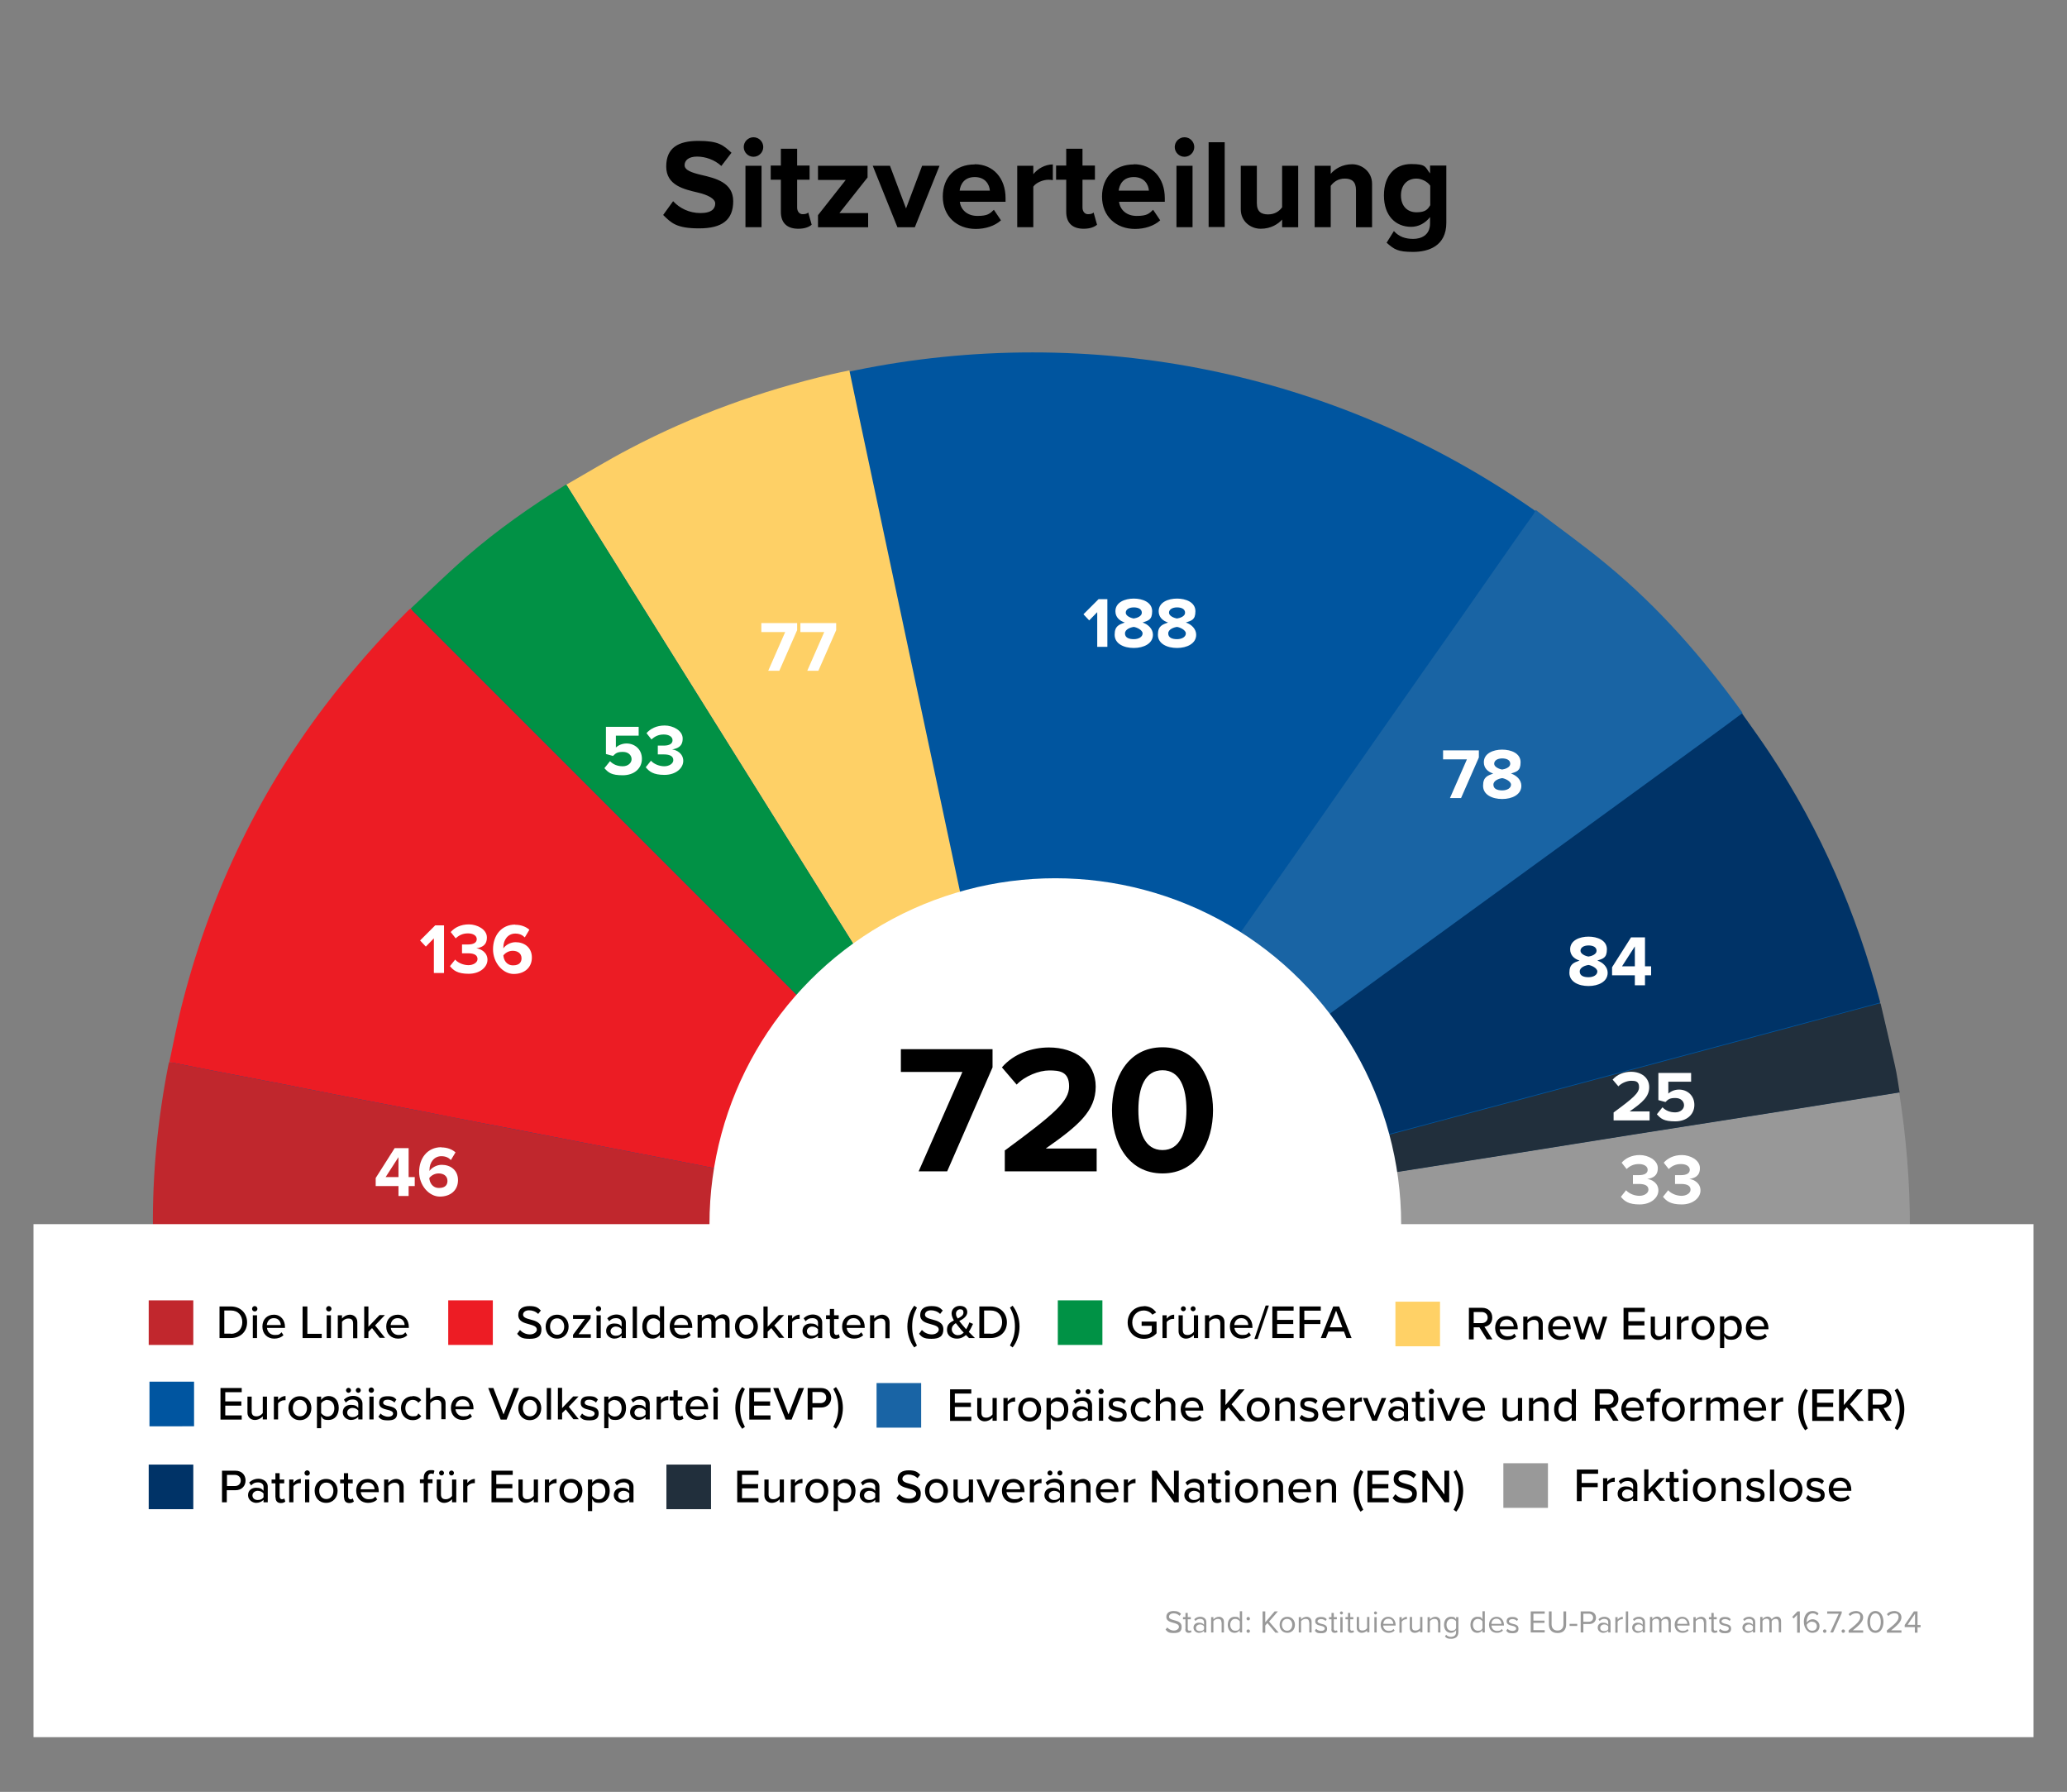 <svg xmlns="http://www.w3.org/2000/svg" viewBox="0 0 1080 936.1"><rect x="0" y="0" width="1080" height="936.1" fill="#808080" stroke="none"/><defs><style>.cls-13,.cls-20,.cls-8,.cls-9{stroke-width:0}.cls-8{fill:#999}.cls-9{fill:#000}.cls-13{fill:#1964a4}.cls-20{fill:#fff}</style></defs><g id="Ebene_1" data-name="Ebene 1"><path fill="#00559f" stroke-width="0" d="M539.5 184.1c-252.9 0-458 205.1-458 458h916c0-252.9-205.1-458-458-458Z"/><g><path fill="#ec1c24" stroke-width="0" d="M88.5 554.8c2-9.2 3.7-18.5 6-27.7 14.4-57.9 39.2-110.8 75.3-158.4 13.3-17.5 27.7-34 43.2-49.5.5-.5 1-.9 1.5-1.3.6.6 1.1 1.2 1.7 1.8l318.5 318.5c.8.8 1.7 1.5 2.5 2.3.3.4.7.9 1 1.3-.7 0-1.4.1-2.1.2-1-.2-1.9-.4-2.9-.6l-31.8-6.3c-12.6-2.5-25.3-4.9-37.9-7.3-10.4-2-20.9-4.1-31.3-6.1-13.4-2.6-26.7-5.1-40.1-7.7l-31.8-6.3c-13.4-2.6-26.9-5.2-40.3-7.8-10.4-2-20.9-4.1-31.3-6.1-12.6-2.5-25.3-4.9-37.9-7.3-10.5-2-21.1-4.1-31.6-6.2-13.3-2.6-26.6-5.1-39.9-7.7l-31.8-6.3c-11.3-2.2-22.5-4.3-33.8-6.5-8.4-1.6-16.8-3.3-25.3-5Z"/><path fill="#003367" stroke-width="0" d="M910.2 372.7c5 7.1 10.1 14.1 14.9 21.4 26.3 39.8 44.9 83 57.2 129.1v.7h-.7c-15.1 4.1-30.2 8.2-45.3 12.2-29.9 8-59.7 16-89.6 24-23.6 6.3-47.1 12.6-70.7 18.9-22.9 6.1-45.8 12.3-68.8 18.4-29.2 7.8-58.3 15.5-87.5 23.3-19.7 5.3-39.4 10.6-59.2 15.9-5.7 1.5-11.4 3.2-17.1 4.8-.1 0-.2.2-.3.3h-3.2v-.4l.5-.5c.3-.1.7-.1.9-.3 8.7-6.3 17.4-12.7 26.1-19 15.3-11.1 30.6-22.2 45.8-33.3 15.1-11 30.3-22 45.4-33 15.1-11 30.2-21.9 45.2-32.9 14.7-10.7 29.4-21.3 44-32l45-32.7c15.3-11.1 30.6-22.2 45.8-33.3 17.2-12.5 34.4-25 51.6-37.6 6.5-4.7 12.9-9.5 19.4-14.3Z"/><path fill="#fed066" stroke-width="0" d="M538.3 641.8c-.3-.4-.7-.9-1-1.3-.4-.9-.6-1.9-1.1-2.7-23.4-37.5-46.9-75.1-70.3-112.6-56.7-90.7-113.3-181.3-170-272 11-6.3 21.8-12.9 33.1-18.8 33.3-17.5 68.5-30.2 105.1-38.8 3.2-.8 6.5-1.4 9.7-2.1 3.6 17.2 7.2 34.4 10.9 51.6 6.8 31.9 13.5 63.7 20.3 95.6l25.2 118.5c7.9 36.9 15.7 73.8 23.5 110.7 4.9 23.1 9.8 46.2 14.7 69.4.2.9.3 1.8.4 2.7-.2 0-.3 0-.5-.1Z"/><path fill="#c0272d" stroke-width="0" d="M88.5 554.8c8.4 1.7 16.8 3.3 25.3 5 11.3 2.2 22.5 4.3 33.8 6.5l31.8 6.3c13.3 2.6 26.6 5.1 39.9 7.7 10.5 2 21.1 4.1 31.6 6.2 12.6 2.4 25.3 4.9 37.9 7.3 10.4 2 20.9 4.1 31.3 6.1 13.4 2.6 26.9 5.2 40.3 7.8l31.8 6.3c13.4 2.6 26.7 5.1 40.1 7.7 10.5 2 20.9 4.1 31.3 6.1 12.6 2.5 25.3 4.9 37.9 7.3l31.8 6.3c1 .2 1.9.4 2.9.6H79.9c-.3-28.7 2.5-57.1 8-85.3.1-.6.3-1.3.5-1.9Z"/><path fill="#989898" stroke-width="0" d="M543.3 641.9c0-.1.2-.2.3-.3 3-.4 6.1-.7 9.1-1.2 18.3-2.9 36.7-5.9 55-8.8 21.5-3.4 43.1-6.8 64.6-10.2l57.9-9.3c20.6-3.3 41.1-6.4 61.7-9.7 20.5-3.2 40.9-6.6 61.4-9.8 23.6-3.7 47.2-7.4 70.7-11.1 22.8-3.6 45.5-7.3 68.3-10.9 3.7 23.6 5.7 47.4 5.6 71.3H547.7c-1.5 0-3 0-4.5-.1Z"/><path d="M540.2 641.5v.4h-.4c.2-.1.3-.3.5-.4ZM910.2 372.7c-6.5 4.8-12.9 9.6-19.4 14.3-17.2 12.5-34.4 25.1-51.6 37.6-15.3 11.1-30.6 22.2-45.8 33.3l-45 32.7c-14.7 10.7-29.4 21.3-44 32-15.1 11-30.2 21.9-45.2 32.9-15.1 11-30.3 22-45.4 33-15.3 11.1-30.6 22.2-45.8 33.3-8.7 6.3-17.4 12.7-26.1 19-.3.2-.6.2-.9.3 2.1-3.3 4.1-6.8 6.3-10 6.4-9.2 13-18.4 19.4-27.6 11.3-16 22.5-32.1 33.8-48.2 7.3-10.4 14.5-20.8 21.7-31.1 11.1-15.9 22.3-31.8 33.5-47.8 13.9-19.8 27.8-39.6 41.6-59.4 8.9-12.7 17.7-25.4 26.6-38.1 13.2-18.9 26.5-37.8 39.8-56.7l29.1-41.7c2.7-3.9 5.5-7.7 8.2-11.5.6-.8.9-1.7 1.4-2.6 12.5 9.6 25.4 18.7 37.5 28.8 26.9 22.2 49.7 48.3 70.1 76.5.2.3.4.7.6 1.1Z" class="cls-13"/><path fill="#212f3c" stroke-width="0" d="M992.4 570.7c-22.8 3.6-45.5 7.3-68.3 10.9-23.6 3.7-47.2 7.4-70.7 11.1-20.5 3.2-40.9 6.6-61.4 9.8-20.6 3.3-41.1 6.4-61.7 9.7l-57.9 9.3c-21.5 3.4-43.1 6.8-64.6 10.2-18.3 2.9-36.7 5.9-55 8.8-3 .5-6.1.8-9.1 1.2 5.7-1.6 11.4-3.3 17.1-4.8 19.7-5.3 39.4-10.6 59.2-15.9 29.2-7.8 58.3-15.6 87.5-23.3 22.9-6.1 45.8-12.3 68.8-18.4 23.6-6.3 47.1-12.6 70.7-18.9 29.9-8 59.7-16 89.6-24 15.1-4.1 30.2-8.2 45.3-12.2h.7c2.5 10.8 5.1 21.6 7.5 32.4 1.1 4.8 1.7 9.6 2.5 14.4Z"/><path d="m540.7 641.1-.5.5.5-.5Z" class="cls-13"/><path fill="#019145" stroke-width="0" d="M295.9 253.2c56.7 90.7 113.3 181.3 170 272 23.4 37.5 46.9 75 70.3 112.6.5.8.7 1.8 1.1 2.7-.8-.8-1.7-1.5-2.5-2.3L216.3 319.7c-.6-.6-1.2-1.2-1.7-1.8 9.8-9.2 19.4-18.6 29.5-27.4 15.9-13.8 33.1-25.8 50.9-36.9.3-.2.6-.3.9-.4Z"/></g><path d="M17.5 639.5h1045v268H17.5z" class="cls-20"/><circle cx="551.4" cy="639.5" r="180.7" class="cls-20"/></g><g id="Ebene_2" data-name="Ebene 2"><g><path d="M502.8 560h-32.1v-11.9h47.9v9.5l-23.7 54.3H480l22.8-51.8ZM524.9 601.1c26.1-19.2 33.7-25.8 33.7-33.6s-5.1-8.3-10.4-8.3-12.7 2.9-17 7.4l-7.7-9c6.2-7.2 15.7-10.4 24.6-10.4 13.6 0 24.4 7.6 24.4 20.4s-9 20.4-26.1 32.4H573v11.9h-48v-10.7ZM607.4 547.1c18.2 0 26.4 16.4 26.4 32.9s-8.2 33-26.4 33-26.4-16.5-26.4-33 8.1-32.9 26.4-32.9Zm0 12c-9.2 0-12.6 9.1-12.6 20.8s3.4 20.9 12.6 20.9 12.5-9.2 12.5-20.9-3.4-20.8-12.5-20.8Z" class="cls-9"/></g><g><path d="M208.2 619.6h-11.9v-4.2l9.9-15.6h7.3v15.1h3.2v4.7h-3.2v5.2h-5.3v-5.2Zm-6.7-4.7h6.7v-10.4l-6.7 10.4ZM230.6 599.4c3 0 5.6 1 7.4 2.6l-2.4 4c-1.3-1.3-2.8-2-5-2-3.8 0-6.2 3.3-6.2 7.2v.5c1.2-1.7 3.7-3.2 6.4-3.2 4.5 0 8.5 2.7 8.5 8s-3.9 8.6-9.5 8.6-10.8-5.8-10.8-12.9 4.3-12.9 11.6-12.9Zm-1.4 13.6c-1.9 0-3.7.9-4.9 2.4.2 2.4 1.6 5.2 5.1 5.2s4.4-1.9 4.4-3.7c0-2.7-2.2-3.9-4.6-3.9Z" class="cls-20"/></g><g><path d="M318.7 397.6c1.7 1.8 4 2.7 6.7 2.7s4.6-1.7 4.6-3.7-1.6-3.8-4.5-3.8-3.7.6-5.2 2.1l-3.7-1v-14.2h17.1v4.6h-11.9v6.2c1.3-1.2 3.3-2.1 5.6-2.1 4.2 0 8 3 8 8s-4 8.6-10 8.6-7.5-1.4-9.6-3.7l2.9-3.6ZM340.2 397.5c1.7 1.8 4.5 2.8 6.9 2.8s4.7-1.3 4.7-3.2-1.5-3-5-3h-3.1v-4.6h3.1c2.8 0 4.6-.9 4.6-2.8s-2-3-4.6-3-4.6.9-6.4 2.6l-2.6-3.3c2-2.3 5.2-4 9.5-4s9.4 2.6 9.4 6.8-2.7 5.2-5.5 5.7c2.5.3 5.8 2.2 5.8 6s-3.9 7.3-9.8 7.3-8-1.8-9.8-4l2.8-3.5Z" class="cls-20"/></g><g><path d="M410.4 330.2h-12.6v-4.7h18.7v3.7l-9.3 21.2h-5.8l8.9-20.3ZM430.8 330.2h-12.6v-4.7h18.7v3.7l-9.3 21.2h-5.8l8.9-20.3Z" class="cls-20"/></g><g><path d="m573.2 319.9-4.1 4.2-3-3.2 7.9-7.9h4.6v24.9h-5.3v-18.1ZM587.7 325.2c-2.8-.9-4.9-2.8-4.9-5.9 0-4.7 5-6.6 9.6-6.6s9.6 1.9 9.6 6.6-2.2 4.9-5 5.9c3 1 5.4 3.4 5.4 6.4 0 4.6-4.8 6.9-10 6.9s-10-2.2-10-6.9 2.4-5.3 5.3-6.4Zm4.7 2.3c-1.6.2-4.6 1.2-4.6 3.4s2 3 4.6 3 4.6-1.2 4.6-3-3.1-3.2-4.6-3.4Zm0-10.2c-2.5 0-4.2 1.1-4.2 2.8s2.7 2.8 4.2 3c1.5-.2 4.2-1.1 4.2-3s-1.8-2.8-4.2-2.8ZM610.3 325.2c-2.8-.9-4.9-2.8-4.9-5.9 0-4.7 5-6.6 9.6-6.6s9.6 1.9 9.6 6.6-2.2 4.9-5 5.9c3 1 5.4 3.4 5.4 6.4 0 4.6-4.8 6.9-10 6.9s-10-2.2-10-6.9 2.4-5.3 5.3-6.4Zm4.7 2.3c-1.6.2-4.6 1.2-4.6 3.4s2 3 4.6 3 4.6-1.2 4.6-3-3.1-3.2-4.6-3.4Zm0-10.2c-2.5 0-4.2 1.1-4.2 2.8s2.7 2.8 4.2 3c1.5-.2 4.2-1.1 4.2-3s-1.8-2.8-4.2-2.8Z" class="cls-20"/></g><g><path d="M766.6 396.7H754V392h18.7v3.7l-9.3 21.2h-5.8l8.9-20.3ZM780.2 404.1c-2.8-.9-4.9-2.8-4.9-5.9 0-4.7 5-6.6 9.6-6.6s9.6 1.9 9.6 6.6-2.2 4.9-5 5.9c3 1 5.4 3.4 5.4 6.4 0 4.6-4.8 6.9-10 6.9s-10-2.2-10-6.9 2.4-5.3 5.3-6.4Zm4.7 2.4c-1.6.2-4.6 1.2-4.6 3.4s2 3 4.6 3 4.6-1.2 4.6-3-3.1-3.2-4.6-3.4Zm0-10.3c-2.5 0-4.2 1.1-4.2 2.8s2.7 2.8 4.2 3c1.5-.2 4.2-1.1 4.2-3s-1.8-2.8-4.2-2.8Z" class="cls-20"/></g><g><path d="M825.3 501.8c-2.8-.9-4.9-2.8-4.9-5.9 0-4.7 5-6.6 9.6-6.6s9.6 1.9 9.6 6.6-2.2 4.9-5 5.9c3 1 5.4 3.4 5.4 6.4 0 4.6-4.8 6.9-10 6.9s-10-2.2-10-6.9 2.4-5.3 5.3-6.4Zm4.7 2.3c-1.6.2-4.6 1.2-4.6 3.4s2 3 4.6 3 4.6-1.2 4.6-3-3.1-3.2-4.6-3.4Zm0-10.2c-2.5 0-4.2 1.1-4.2 2.8s2.7 2.8 4.2 3c1.5-.2 4.2-1.1 4.2-3s-1.8-2.8-4.2-2.8ZM854.2 509.5h-11.9v-4.2l9.9-15.6h7.3v15.1h3.2v4.7h-3.2v5.2h-5.3v-5.2Zm-6.7-4.7h6.7v-10.4l-6.7 10.4Z" class="cls-20"/></g><g><path d="M843.2 581.1c10.2-7.5 13.2-10.1 13.2-13.2s-2-3.3-4.1-3.3-5 1.1-6.7 2.9l-3-3.5c2.4-2.8 6.1-4.1 9.6-4.1 5.3 0 9.5 3 9.5 8s-3.5 8-10.2 12.7h10.4v4.7h-18.8v-4.2ZM868.6 578.4c1.7 1.8 4 2.7 6.7 2.7s4.6-1.7 4.6-3.7-1.6-3.8-4.5-3.8-3.7.6-5.2 2.1l-3.7-1v-14.2h17.1v4.6h-11.9v6.2c1.3-1.2 3.3-2.1 5.6-2.1 4.2 0 8 3 8 8s-4 8.6-10 8.6-7.5-1.4-9.6-3.7l2.9-3.6Z" class="cls-20"/></g><g><path d="M849.7 621.9c1.7 1.8 4.5 2.8 6.9 2.8s4.7-1.3 4.7-3.2-1.5-3-5-3h-3.1v-4.6h3.1c2.8 0 4.6-.9 4.6-2.8s-2-3-4.6-3-4.6.9-6.4 2.6l-2.6-3.3c2-2.3 5.2-4 9.5-4s9.4 2.6 9.4 6.8-2.7 5.2-5.5 5.7c2.5.3 5.8 2.2 5.8 6s-3.9 7.3-9.8 7.3-8-1.8-9.8-4l2.8-3.5ZM871.7 621.9c1.7 1.8 4.5 2.8 6.9 2.8s4.7-1.3 4.7-3.2-1.5-3-5-3h-3.1v-4.6h3.1c2.8 0 4.6-.9 4.6-2.8s-2-3-4.6-3-4.6.9-6.4 2.6l-2.6-3.3c2-2.3 5.2-4 9.5-4s9.4 2.6 9.4 6.8-2.7 5.2-5.5 5.7c2.5.3 5.8 2.2 5.8 6s-3.9 7.3-9.8 7.3-8-1.8-9.8-4l2.8-3.5Z" class="cls-20"/></g><g><path d="m226.6 490.3-4.1 4.2-3-3.2 7.9-7.9h4.6v24.9h-5.3v-18.1ZM237.9 501.4c1.7 1.8 4.5 2.8 6.9 2.8s4.7-1.3 4.7-3.2-1.5-3-5-3h-3.1v-4.6h3.1c2.8 0 4.6-.9 4.6-2.8s-2-3-4.6-3-4.6.9-6.4 2.6l-2.6-3.3c2-2.3 5.2-4 9.5-4s9.4 2.6 9.4 6.8-2.7 5.2-5.5 5.7c2.5.3 5.8 2.2 5.8 6s-3.9 7.3-9.8 7.3-8-1.8-9.8-4l2.8-3.5ZM269.2 483.1c3 0 5.6 1 7.4 2.6l-2.4 4c-1.3-1.3-2.8-2-5-2-3.8 0-6.2 3.3-6.2 7.2v.5c1.2-1.7 3.7-3.2 6.4-3.2 4.5 0 8.5 2.7 8.5 8s-3.9 8.6-9.5 8.6-10.8-5.8-10.8-12.9 4.3-12.9 11.6-12.9Zm-1.3 13.6c-1.9 0-3.7.9-4.9 2.4.2 2.4 1.6 5.2 5.1 5.2s4.4-1.9 4.4-3.7c0-2.7-2.2-3.9-4.6-3.9Z" class="cls-20"/></g><path fill="#c1272d" stroke-width="0" d="M77.7 679.3H101v23.3H77.7z"/><g><path d="M114.7 682.5h5.9c5.1 0 8.5 3.5 8.5 8.3s-3.4 8.2-8.5 8.2h-5.9v-16.5Zm5.9 14.3c3.8 0 6-2.7 6-6.1s-2.1-6.1-6-6.1h-3.4v12.1h3.4ZM131.7 683.7c0-.8.7-1.4 1.4-1.4s1.4.6 1.4 1.4-.6 1.4-1.4 1.4-1.4-.6-1.4-1.4Zm.4 3.4h2.2V699h-2.2v-11.9ZM143.1 686.8c3.6 0 5.8 2.8 5.8 6.4v.5h-9.4c.2 2 1.7 3.7 4.1 3.7s2.6-.5 3.5-1.4l1 1.5c-1.2 1.2-2.9 1.8-4.8 1.8-3.6 0-6.2-2.5-6.2-6.3s2.5-6.2 6-6.2Zm-3.7 5.4h7.3c0-1.6-1.1-3.6-3.6-3.6s-3.5 1.9-3.7 3.6ZM158.1 682.5h2.5v14.3h7.5v2.2h-10v-16.5ZM170.4 683.7c0-.8.7-1.4 1.4-1.4s1.4.6 1.4 1.4-.6 1.4-1.4 1.4-1.4-.6-1.4-1.4Zm.3 3.4h2.2V699h-2.2v-11.9ZM184.5 691.4c0-2-1-2.6-2.5-2.6s-2.6.8-3.3 1.7v8.5h-2.2v-11.9h2.2v1.7c.8-1 2.4-2 4.2-2s3.8 1.3 3.8 3.9v8.4h-2.2v-7.6ZM194.3 693.9l-1.8 1.8v3.3h-2.2v-16.5h2.2v10.6l5.8-6.1h2.8l-5.1 5.4 5.2 6.5h-2.8l-4-5.1ZM207.8 686.8c3.6 0 5.8 2.8 5.8 6.4v.5h-9.4c.2 2 1.7 3.7 4.1 3.7s2.6-.5 3.5-1.4l1 1.5c-1.2 1.2-2.9 1.8-4.8 1.8-3.6 0-6.2-2.5-6.2-6.3s2.5-6.2 6-6.2Zm-3.7 5.4h7.3c0-1.6-1.1-3.6-3.6-3.6s-3.5 1.9-3.7 3.6Z" class="cls-9"/></g><path fill="#ed1c24" stroke-width="0" d="M234.2 679.3h23.3v23.3h-23.3z"/><g><path d="M271.7 694.8c1.1 1.2 2.9 2.3 5.2 2.3s3.6-1.4 3.6-2.5c0-1.7-1.9-2.2-4-2.8-2.6-.7-5.7-1.5-5.7-4.8s2.4-4.7 5.8-4.7 4.5.8 6 2.3l-1.4 1.8c-1.3-1.3-3-1.9-4.8-1.9s-3.1.9-3.1 2.3 1.8 2 3.8 2.5c2.7.7 5.8 1.6 5.8 5.1s-1.8 5-6.2 5-5.1-1.1-6.5-2.6l1.4-1.9ZM285.1 693c0-3.4 2.3-6.2 6-6.2s6 2.8 6 6.2-2.3 6.3-6 6.3-6-2.8-6-6.3Zm9.7 0c0-2.2-1.3-4.3-3.7-4.3s-3.7 2-3.7 4.3 1.3 4.3 3.7 4.3 3.7-2 3.7-4.3ZM299.4 697.3l6.2-8.3h-6.2v-2h9.2v1.7l-6.3 8.3h6.4v1.9h-9.3v-1.7ZM311.3 683.7c0-.8.7-1.4 1.4-1.4s1.4.6 1.4 1.4-.6 1.4-1.4 1.4-1.4-.6-1.4-1.4Zm.4 3.4h2.2V699h-2.2v-11.9ZM324.8 697.7c-.9 1-2.3 1.6-3.9 1.6s-4.2-1.3-4.2-4 2.1-3.9 4.2-3.9 3 .5 3.9 1.6v-2c0-1.5-1.2-2.4-2.9-2.4s-2.5.5-3.6 1.6l-1-1.5c1.3-1.3 3-2 4.9-2s4.8 1.1 4.8 4.2v8.1h-2.2v-1.3Zm0-3.3c-.7-.9-1.8-1.4-3.1-1.4s-2.7 1-2.7 2.4 1.1 2.4 2.7 2.4 2.4-.5 3.1-1.4v-2ZM330.6 682.5h2.2V699h-2.2v-16.5ZM344.8 697.3c-.9 1.2-2.3 2-3.9 2-3.1 0-5.3-2.3-5.3-6.3s2.2-6.3 5.3-6.3 2.9.7 3.9 2v-6.3h2.2v16.5h-2.2v-1.7Zm0-6.8c-.6-1-2-1.8-3.3-1.8-2.2 0-3.6 1.8-3.6 4.3s1.4 4.3 3.6 4.3 2.7-.8 3.3-1.7v-5.1ZM355.9 686.8c3.6 0 5.8 2.8 5.8 6.4v.5h-9.4c.2 2 1.7 3.7 4.1 3.7s2.6-.5 3.5-1.4l1 1.5c-1.2 1.2-2.9 1.8-4.8 1.8-3.6 0-6.2-2.5-6.2-6.3s2.5-6.2 6-6.2Zm-3.7 5.4h7.3c0-1.6-1.1-3.6-3.6-3.6s-3.5 1.9-3.7 3.6ZM379 691c0-1.4-.6-2.3-2.1-2.3s-2.4.8-3 1.7v8.5h-2.2v-8c0-1.4-.6-2.3-2.1-2.3s-2.3.9-2.9 1.7v8.5h-2.2v-11.9h2.2v1.7c.5-.7 2.1-2 3.9-2s2.9.9 3.2 2.2c.7-1.1 2.3-2.2 4-2.2s3.4 1.2 3.4 3.6v8.6H379v-8ZM384 693c0-3.4 2.3-6.2 6-6.2s6 2.8 6 6.2-2.3 6.3-6 6.3-6-2.8-6-6.3Zm9.7 0c0-2.2-1.3-4.3-3.7-4.3s-3.7 2-3.7 4.3 1.3 4.3 3.7 4.3 3.7-2 3.7-4.3ZM402.9 693.9l-1.8 1.8v3.3h-2.2v-16.5h2.2v10.6l5.8-6.1h2.8l-5.1 5.4 5.2 6.5H407l-4-5.1ZM411.7 687.1h2.2v1.8c.9-1.2 2.3-2.1 3.9-2.1v2.2h-.8c-1.1 0-2.6.8-3.1 1.7v8.3h-2.2v-11.9ZM427.4 697.7c-.9 1-2.3 1.6-3.9 1.6s-4.2-1.3-4.2-4 2.1-3.9 4.2-3.9 3 .5 3.9 1.6v-2c0-1.5-1.2-2.4-2.9-2.4s-2.5.5-3.6 1.6l-1-1.5c1.3-1.3 3-2 4.9-2s4.8 1.1 4.8 4.2v8.1h-2.2v-1.3Zm0-3.3c-.7-.9-1.8-1.4-3.1-1.4s-2.7 1-2.7 2.4 1.1 2.4 2.7 2.4 2.4-.5 3.1-1.4v-2ZM433.6 696.4v-7.3h-2v-2h2v-3.3h2.2v3.3h2.4v2h-2.4v6.8c0 .8.4 1.5 1.2 1.5s1-.2 1.2-.5l.6 1.7c-.5.4-1.2.8-2.3.8-1.9 0-2.8-1.1-2.8-2.9ZM446 686.8c3.6 0 5.8 2.8 5.8 6.4v.5h-9.4c.2 2 1.7 3.7 4.1 3.7s2.6-.5 3.5-1.4l1 1.5c-1.2 1.2-2.9 1.8-4.8 1.8-3.6 0-6.2-2.5-6.2-6.3s2.5-6.2 6-6.2Zm-3.7 5.4h7.3c0-1.6-1.1-3.6-3.6-3.6s-3.5 1.9-3.7 3.6ZM462.6 691.4c0-2-1-2.6-2.5-2.6s-2.6.8-3.3 1.7v8.5h-2.2v-11.9h2.2v1.7c.8-1 2.4-2 4.2-2s3.8 1.3 3.8 3.9v8.4h-2.2v-7.6ZM474.1 693c0-4 1.3-8 3.6-10.9l1.4 1c-1.6 3.1-2.5 5.9-2.5 9.9s.9 6.8 2.5 9.9l-1.4 1c-2.3-2.9-3.6-6.9-3.6-10.9ZM481.7 694.8c1.1 1.2 2.9 2.3 5.2 2.3s3.6-1.4 3.6-2.5c0-1.7-1.9-2.2-4-2.8-2.6-.7-5.7-1.5-5.7-4.8s2.4-4.7 5.8-4.7 4.5.8 6 2.3l-1.4 1.8c-1.3-1.3-3-1.9-4.8-1.9s-3.1.9-3.1 2.3 1.8 2 3.8 2.5c2.7.7 5.8 1.6 5.8 5.1s-1.8 5-6.2 5-5.1-1.1-6.5-2.6l1.4-1.9ZM509.3 699h-3l-1.6-1.6c-1.2 1.1-2.7 1.9-4.7 1.9-2.9 0-5.2-1.6-5.2-4.6s1.7-3.9 3.6-4.9c-.7-1.3-1.2-2.5-1.2-3.7 0-2.2 1.9-3.9 4.3-3.9s3.9 1.2 3.9 3.3-2.1 3.6-4.2 4.6c.6.8 1.3 1.6 1.8 2.2l1.8 2.1c.8-1.3 1.4-2.7 1.7-3.6l1.9.8c-.6 1.3-1.3 2.8-2.2 4.2l3.2 3.2Zm-5.8-2.9c-.9-.9-1.7-1.8-2.1-2.4-.6-.8-1.3-1.6-2-2.5-1.2.8-2.1 1.7-2.1 3.3s1.5 3 3.1 3 2.3-.6 3.2-1.4Zm-3.1-7.3c1.6-.8 3-1.6 3-3.1s-.8-1.7-1.8-1.7-2.1.9-2.1 2.2.4 1.7.9 2.6ZM511.7 682.5h5.9c5.1 0 8.5 3.5 8.5 8.3s-3.4 8.2-8.5 8.2h-5.9v-16.5Zm5.9 14.3c3.8 0 6-2.7 6-6.1s-2.1-6.1-6-6.1h-3.4v12.1h3.4ZM527.7 683.1l1.4-1c2.3 3 3.6 6.9 3.6 10.9s-1.3 8-3.6 10.9l-1.4-1c1.6-3.1 2.6-5.9 2.6-9.9s-.9-6.8-2.6-9.9Z" class="cls-9"/></g><path fill="#009245" stroke-width="0" d="M552.7 679.3H576v23.3h-23.3z"/><g><path d="M597.6 682.3c3.1 0 5.1 1.4 6.5 3.3l-2 1.2c-.9-1.3-2.6-2.2-4.5-2.2-3.4 0-6 2.6-6 6.3s2.6 6.3 6 6.3 3.4-.9 4.2-1.6v-3h-5.3v-2.2h7.8v6.1c-1.6 1.8-3.9 2.9-6.6 2.9-4.7 0-8.5-3.4-8.5-8.5s3.8-8.5 8.5-8.5ZM607.4 687.1h2.2v1.8c.9-1.2 2.3-2.1 3.9-2.1v2.2h-.8c-1.1 0-2.6.8-3.1 1.7v8.3h-2.2v-11.9ZM623.8 697.4c-.9 1-2.4 1.9-4.2 1.9s-3.8-1.3-3.8-3.8v-8.4h2.2v7.7c0 2 1 2.6 2.5 2.6s2.6-.8 3.3-1.7v-8.6h2.2V699h-2.2v-1.6Zm-6.8-13.7c0-.7.6-1.3 1.3-1.3s1.3.6 1.3 1.3-.6 1.3-1.3 1.3-1.3-.6-1.3-1.3Zm5.1 0c0-.7.6-1.3 1.3-1.3s1.3.6 1.3 1.3-.6 1.3-1.3 1.3-1.3-.6-1.3-1.3ZM637.6 691.4c0-2-1-2.6-2.5-2.6s-2.6.8-3.3 1.7v8.5h-2.2v-11.9h2.2v1.7c.8-1 2.4-2 4.2-2s3.8 1.3 3.8 3.9v8.4h-2.2v-7.6ZM648.6 686.8c3.6 0 5.8 2.8 5.8 6.4v.5H645c.2 2 1.7 3.7 4.1 3.7s2.6-.5 3.5-1.4l1 1.5c-1.2 1.2-2.9 1.8-4.8 1.8-3.6 0-6.2-2.5-6.2-6.3s2.5-6.2 6-6.2Zm-3.7 5.4h7.3c0-1.6-1.1-3.6-3.6-3.6s-3.5 1.9-3.7 3.6ZM661.3 682h1.7l-5.9 17.5h-1.7l5.9-17.5ZM664.8 682.5h11.1v2.2h-8.6v4.8h8.4v2.2h-8.4v5.1h8.6v2.2h-11.1v-16.5ZM679 682.5h11.1v2.2h-8.6v4.8h8.4v2.2h-8.4v7.3H679v-16.5ZM702.2 695.6h-8.1l-1.3 3.4h-2.7l6.5-16.5h3.1l6.5 16.5h-2.7l-1.3-3.4Zm-7.4-2.2h6.6l-3.3-8.7-3.3 8.7Z" class="cls-9"/></g><path fill="#1964a5" stroke-width="0" d="M458 722.5h23.3v23.3H458z"/><g><path d="M496.4 725.8h11.1v2.2h-8.6v4.8h8.4v2.2h-8.4v5.1h8.6v2.2h-11.1v-16.5ZM518.6 740.6c-.9 1-2.4 1.9-4.2 1.9s-3.8-1.3-3.8-3.8v-8.4h2.2v7.7c0 2 1 2.6 2.5 2.6s2.6-.8 3.3-1.7v-8.6h2.2v11.9h-2.2v-1.6ZM524.3 730.3h2.2v1.8c.9-1.2 2.3-2.1 3.9-2.1v2.2h-.8c-1.1 0-2.6.8-3.1 1.7v8.3h-2.2v-11.9ZM532 736.3c0-3.4 2.3-6.2 6-6.2s6 2.8 6 6.2-2.3 6.3-6 6.3-6-2.8-6-6.3Zm9.7 0c0-2.2-1.3-4.3-3.7-4.3s-3.7 2-3.7 4.3 1.3 4.3 3.7 4.3 3.7-2 3.7-4.3ZM546.8 746.8v-16.5h2.2v1.7c.9-1.2 2.3-2 3.9-2 3.1 0 5.3 2.3 5.3 6.2s-2.2 6.3-5.3 6.3-2.9-.7-3.9-2v6.3h-2.2Zm5.6-14.8c-1.4 0-2.7.8-3.3 1.8v5.1c.6.9 2 1.8 3.3 1.8 2.2 0 3.6-1.8 3.6-4.3s-1.4-4.3-3.6-4.3ZM568.4 740.9c-.9 1-2.3 1.6-3.9 1.6s-4.2-1.3-4.2-4 2.1-3.9 4.2-3.9 3 .5 3.9 1.6v-2c0-1.5-1.2-2.4-2.9-2.4s-2.5.5-3.6 1.6l-1-1.5c1.3-1.3 3-2 4.9-2s4.8 1.1 4.8 4.2v8.1h-2.2v-1.3ZM562 727c0-.7.6-1.3 1.3-1.3s1.3.6 1.3 1.3-.6 1.3-1.3 1.3-1.3-.6-1.3-1.3Zm6.4 10.6c-.7-.9-1.8-1.4-3.1-1.4s-2.7 1-2.7 2.4 1.1 2.4 2.7 2.4 2.4-.5 3.1-1.4v-2Zm-1.2-10.6c0-.7.6-1.3 1.3-1.3s1.3.6 1.3 1.3-.6 1.3-1.3 1.3-1.3-.6-1.3-1.3ZM573.9 726.9c0-.8.7-1.4 1.4-1.4s1.4.6 1.4 1.4-.6 1.4-1.4 1.4-1.4-.6-1.4-1.4Zm.3 3.4h2.2v11.9h-2.2v-11.9ZM580 739.1c.8.9 2.4 1.7 4 1.7s2.6-.7 2.6-1.7-1.4-1.6-2.9-1.9c-2-.5-4.4-1-4.4-3.6s1.6-3.5 4.5-3.5 3.5.7 4.5 1.7l-1 1.6c-.7-.8-2-1.5-3.5-1.5s-2.4.6-2.4 1.6 1.3 1.4 2.8 1.7c2.1.5 4.5 1 4.5 3.8s-1.7 3.7-4.8 3.7-3.8-.6-5-1.9l1.1-1.6ZM596.9 730c2.2 0 3.6.9 4.5 2.1l-1.5 1.4c-.7-1-1.7-1.5-2.9-1.5-2.3 0-3.9 1.8-3.9 4.3s1.5 4.3 3.9 4.3 2.2-.5 2.9-1.5l1.5 1.4c-.9 1.2-2.2 2.1-4.5 2.1-3.6 0-6.1-2.7-6.1-6.3s2.5-6.2 6.1-6.2ZM611.9 734.6c0-2-1-2.6-2.5-2.6s-2.6.8-3.3 1.7v8.5h-2.2v-16.5h2.2v6.2c.8-1 2.4-2 4.2-2s3.8 1.3 3.8 3.8v8.4h-2.2v-7.7ZM622.9 730c3.6 0 5.8 2.8 5.8 6.4v.5h-9.4c.2 2 1.7 3.7 4.1 3.7s2.6-.5 3.5-1.4l1 1.5c-1.2 1.2-2.9 1.8-4.8 1.8-3.6 0-6.2-2.5-6.2-6.3s2.5-6.2 6-6.2Zm-3.7 5.4h7.3c0-1.6-1.1-3.6-3.6-3.6s-3.5 1.9-3.7 3.6ZM641.9 735.1l-1.6 1.8v5.4h-2.5v-16.5h2.5v8.2l6.9-8.2h3.1l-6.8 7.8 7.3 8.7h-3.1l-5.9-7.2ZM651.4 736.3c0-3.4 2.3-6.2 6-6.2s6 2.8 6 6.2-2.3 6.3-6 6.3-6-2.8-6-6.3Zm9.7 0c0-2.2-1.3-4.3-3.7-4.3s-3.7 2-3.7 4.3 1.3 4.3 3.7 4.3 3.7-2 3.7-4.3ZM674.3 734.6c0-2-1-2.6-2.5-2.6s-2.6.8-3.3 1.7v8.5h-2.2v-11.9h2.2v1.7c.8-1 2.4-2 4.2-2s3.8 1.3 3.8 3.9v8.4h-2.2v-7.6ZM680.1 739.1c.8.9 2.4 1.7 4 1.7s2.6-.7 2.6-1.7-1.4-1.6-2.9-1.9c-2-.5-4.4-1-4.4-3.6s1.6-3.5 4.5-3.5 3.5.7 4.5 1.7l-1 1.6c-.7-.8-2-1.5-3.5-1.5s-2.4.6-2.4 1.6 1.3 1.4 2.8 1.7c2.1.5 4.5 1 4.5 3.8s-1.7 3.7-4.8 3.7-3.8-.6-5-1.9l1.1-1.6ZM696.9 730c3.6 0 5.8 2.8 5.8 6.4v.5h-9.4c.2 2 1.7 3.7 4.1 3.7s2.6-.5 3.5-1.4l1 1.5c-1.2 1.2-2.9 1.8-4.8 1.8-3.6 0-6.2-2.5-6.2-6.3s2.5-6.2 6-6.2Zm-3.7 5.4h7.3c0-1.6-1.1-3.6-3.6-3.6s-3.5 1.9-3.7 3.6ZM705.5 730.3h2.2v1.8c.9-1.2 2.3-2.1 3.9-2.1v2.2h-.8c-1.1 0-2.6.8-3.1 1.7v8.3h-2.2v-11.9ZM712.1 730.3h2.4l3.7 9.4 3.7-9.4h2.4l-4.9 11.9H717l-4.9-11.9ZM733.5 740.9c-.9 1-2.3 1.6-3.9 1.6s-4.2-1.3-4.2-4 2.1-3.9 4.2-3.9 3 .5 3.9 1.6v-2c0-1.5-1.2-2.4-2.9-2.4s-2.5.5-3.6 1.6l-1-1.5c1.3-1.3 3-2 4.9-2s4.8 1.1 4.8 4.2v8.1h-2.2v-1.3Zm0-3.3c-.7-.9-1.8-1.4-3.1-1.4s-2.7 1-2.7 2.4 1.1 2.4 2.7 2.4 2.4-.5 3.1-1.4v-2ZM739.7 739.6v-7.3h-2v-2h2V727h2.2v3.3h2.4v2h-2.4v6.8c0 .8.4 1.5 1.2 1.5s1-.2 1.2-.5l.6 1.7c-.5.4-1.2.8-2.3.8-1.9 0-2.8-1.1-2.8-2.9ZM746.5 726.9c0-.8.7-1.4 1.4-1.4s1.4.6 1.4 1.4-.6 1.4-1.4 1.4-1.4-.6-1.4-1.4Zm.3 3.4h2.2v11.9h-2.2v-11.9ZM750.8 730.3h2.4l3.7 9.4 3.7-9.4h2.4l-4.9 11.9h-2.4l-4.9-11.9ZM770.1 730c3.6 0 5.8 2.8 5.8 6.4v.5h-9.4c.2 2 1.7 3.7 4.1 3.7s2.6-.5 3.5-1.4l1 1.5c-1.2 1.2-2.9 1.8-4.8 1.8-3.6 0-6.2-2.5-6.2-6.3s2.5-6.2 6-6.2Zm-3.7 5.4h7.3c0-1.6-1.1-3.6-3.6-3.6s-3.5 1.9-3.7 3.6ZM793.1 740.6c-.9 1-2.4 1.9-4.2 1.9s-3.8-1.3-3.8-3.8v-8.4h2.2v7.7c0 2 1 2.6 2.5 2.6s2.6-.8 3.3-1.7v-8.6h2.2v11.9h-2.2v-1.6ZM806.9 734.6c0-2-1-2.6-2.5-2.6s-2.6.8-3.3 1.7v8.5h-2.2v-11.9h2.2v1.7c.8-1 2.4-2 4.2-2s3.8 1.3 3.8 3.9v8.4h-2.2v-7.6ZM821.2 740.6c-.9 1.2-2.3 2-3.9 2-3.1 0-5.3-2.3-5.3-6.3s2.2-6.3 5.3-6.3 2.9.7 3.9 2v-6.3h2.2v16.5h-2.2v-1.7Zm0-6.8c-.6-1-2-1.8-3.3-1.8-2.2 0-3.6 1.8-3.6 4.3s1.4 4.3 3.6 4.3 2.7-.8 3.3-1.7v-5.1ZM839 735.9h-3.1v6.3h-2.5v-16.5h6.9c3.1 0 5.3 2 5.3 5.1s-2 4.5-4.1 4.8l4.2 6.6h-2.9l-3.9-6.3Zm1-7.9h-4.2v5.8h4.2c1.8 0 3.1-1.2 3.1-2.9s-1.3-2.9-3.1-2.9ZM853.1 730c3.6 0 5.8 2.8 5.8 6.4v.5h-9.4c.2 2 1.7 3.7 4.1 3.7s2.6-.5 3.5-1.4l1 1.5c-1.2 1.2-2.9 1.8-4.8 1.8-3.6 0-6.2-2.5-6.2-6.3s2.5-6.2 6-6.2Zm-3.6 5.4h7.3c0-1.6-1.1-3.6-3.6-3.6s-3.5 1.9-3.7 3.6ZM862.3 732.3h-2v-2h2v-.8c0-2.6 1.5-4 3.6-4s1.4.1 2 .4l-.5 1.7c-.3-.2-.7-.3-1.1-.3-1.1 0-1.8.7-1.8 2.2v.8h2.4v2h-2.4v10h-2.2v-10ZM868.3 736.3c0-3.4 2.3-6.2 6-6.2s6 2.8 6 6.2-2.3 6.3-6 6.3-6-2.8-6-6.3Zm9.7 0c0-2.2-1.3-4.3-3.7-4.3s-3.7 2-3.7 4.3 1.3 4.3 3.7 4.3 3.7-2 3.7-4.3ZM883.2 730.3h2.2v1.8c.9-1.2 2.3-2.1 3.9-2.1v2.2h-.8c-1.1 0-2.6.8-3.1 1.7v8.3h-2.2v-11.9ZM906 734.3c0-1.4-.6-2.3-2.1-2.3s-2.4.8-3 1.7v8.5h-2.2v-8c0-1.4-.6-2.3-2.1-2.3s-2.3.9-2.9 1.7v8.5h-2.2v-11.9h2.2v1.7c.5-.7 2.1-2 3.9-2s2.9.9 3.2 2.2c.7-1.1 2.3-2.2 4-2.2s3.4 1.2 3.4 3.6v8.6H906v-8ZM917 730c3.6 0 5.8 2.8 5.8 6.4v.5h-9.4c.2 2 1.7 3.7 4.1 3.7s2.6-.5 3.5-1.4l1 1.5c-1.2 1.2-2.9 1.8-4.8 1.8-3.6 0-6.2-2.5-6.2-6.3s2.5-6.2 6-6.2Zm-3.7 5.4h7.3c0-1.6-1.1-3.6-3.6-3.6s-3.5 1.9-3.7 3.6ZM925.6 730.3h2.2v1.8c.9-1.2 2.3-2.1 3.9-2.1v2.2h-.8c-1.1 0-2.6.8-3.1 1.7v8.3h-2.2v-11.9ZM939.6 736.3c0-4 1.3-8 3.6-10.9l1.4 1c-1.6 3.1-2.5 5.9-2.5 9.9s.9 6.8 2.5 9.9l-1.4 1c-2.3-2.9-3.6-6.9-3.6-10.9ZM946.9 725.8H958v2.2h-8.6v4.8h8.4v2.2h-8.4v5.1h8.6v2.2h-11.1v-16.5ZM965 735.1l-1.6 1.8v5.4h-2.5v-16.5h2.5v8.2l6.9-8.2h3.1l-6.8 7.8 7.3 8.7h-3.1l-5.9-7.2ZM981.7 735.9h-3.1v6.3h-2.5v-16.5h6.9c3.1 0 5.3 2 5.3 5.1s-2 4.5-4.1 4.8l4.2 6.6h-2.9l-3.9-6.3Zm1-7.9h-4.2v5.8h4.2c1.8 0 3.1-1.2 3.1-2.9s-1.3-2.9-3.1-2.9ZM990 726.3l1.4-1c2.3 3 3.6 6.9 3.6 10.9s-1.3 8-3.6 10.9l-1.4-1c1.6-3.1 2.6-5.9 2.6-9.9s-.9-6.8-2.6-9.9Z" class="cls-9"/></g><path fill="#ffd166" stroke-width="0" d="M729.1 680h23.3v23.3h-23.3z"/><g><path d="M773.1 693.4H770v6.3h-2.5v-16.5h6.9c3.1 0 5.3 2 5.3 5.1s-2 4.5-4.1 4.8l4.2 6.6h-2.9l-3.9-6.3Zm1.1-8H770v5.8h4.2c1.8 0 3.1-1.2 3.1-2.9s-1.3-2.9-3.1-2.9ZM787.2 687.5c3.6 0 5.8 2.8 5.8 6.4v.5h-9.4c.2 2 1.7 3.7 4.1 3.7s2.6-.5 3.5-1.4l1 1.5c-1.2 1.2-2.9 1.8-4.8 1.8-3.6 0-6.2-2.5-6.2-6.3s2.5-6.2 6-6.2Zm-3.6 5.4h7.3c0-1.6-1.1-3.6-3.6-3.6s-3.5 1.9-3.7 3.6ZM803.9 692.1c0-2-1-2.6-2.5-2.6s-2.6.8-3.3 1.7v8.5h-2.2v-11.9h2.2v1.7c.8-1 2.4-2 4.2-2s3.8 1.3 3.8 3.9v8.4h-2.2v-7.6ZM814.9 687.5c3.6 0 5.8 2.8 5.8 6.4v.5h-9.4c.2 2 1.7 3.7 4.1 3.7s2.6-.5 3.5-1.4l1 1.5c-1.2 1.2-2.9 1.8-4.8 1.8-3.6 0-6.2-2.5-6.2-6.3s2.5-6.2 6-6.2Zm-3.7 5.4h7.3c0-1.6-1.1-3.6-3.6-3.6s-3.5 1.9-3.7 3.6ZM830.9 690.5l-2.9 9.2h-2.3l-3.8-11.9h2.3l2.7 9.1 3-9.1h1.9l3 9.1 2.7-9.1h2.3l-3.8 11.9h-2.3l-2.9-9.2ZM848.3 683.2h11.1v2.2h-8.6v4.8h8.4v2.2h-8.4v5.1h8.6v2.2h-11.1v-16.5ZM870.5 698.1c-.9 1-2.4 1.9-4.2 1.9s-3.8-1.3-3.8-3.8v-8.4h2.2v7.7c0 2 1 2.6 2.5 2.6s2.6-.8 3.3-1.7v-8.6h2.2v11.9h-2.2v-1.6ZM876.2 687.8h2.2v1.8c.9-1.2 2.3-2.1 3.9-2.1v2.2h-.8c-1.1 0-2.6.8-3.1 1.7v8.3h-2.2v-11.9ZM883.8 693.7c0-3.4 2.3-6.2 6-6.2s6 2.8 6 6.2-2.3 6.3-6 6.3-6-2.8-6-6.3Zm9.8 0c0-2.2-1.3-4.3-3.7-4.3s-3.7 2-3.7 4.3 1.3 4.3 3.7 4.3 3.7-2 3.7-4.3ZM898.7 704.2v-16.5h2.2v1.7c.9-1.2 2.3-2 3.9-2 3.1 0 5.3 2.3 5.3 6.2s-2.2 6.3-5.3 6.3-2.9-.7-3.9-2v6.3h-2.2Zm5.5-14.7c-1.4 0-2.7.8-3.3 1.8v5.1c.6.9 2 1.8 3.3 1.8 2.2 0 3.6-1.8 3.6-4.3s-1.4-4.3-3.6-4.3ZM918.2 687.5c3.6 0 5.8 2.8 5.8 6.4v.5h-9.4c.2 2 1.7 3.7 4.1 3.7s2.6-.5 3.5-1.4l1 1.5c-1.2 1.2-2.9 1.8-4.8 1.8-3.6 0-6.2-2.5-6.2-6.3s2.5-6.2 6-6.2Zm-3.7 5.4h7.3c0-1.6-1.1-3.6-3.6-3.6s-3.5 1.9-3.7 3.6Z" class="cls-9"/></g><path fill="#0055a0" stroke-width="0" d="M78.1 721.8h23.3v23.3H78.1z"/><g><path d="M115.2 725.1h11.1v2.2h-8.6v4.8h8.4v2.2h-8.4v5.1h8.6v2.2h-11.1v-16.5ZM137.3 739.9c-.9 1-2.4 1.9-4.2 1.9s-3.8-1.3-3.8-3.8v-8.4h2.2v7.7c0 2 1 2.6 2.5 2.6s2.6-.8 3.3-1.7v-8.6h2.2v11.9h-2.2v-1.6ZM143.1 729.6h2.2v1.8c.9-1.2 2.3-2.1 3.9-2.1v2.2h-.8c-1.1 0-2.6.8-3.1 1.7v8.3h-2.2v-11.9ZM150.7 735.6c0-3.4 2.3-6.2 6-6.2s6 2.8 6 6.2-2.3 6.3-6 6.3-6-2.8-6-6.3Zm9.7 0c0-2.2-1.3-4.3-3.7-4.3s-3.7 2-3.7 4.3 1.3 4.3 3.7 4.3 3.7-2 3.7-4.3ZM165.6 746.1v-16.5h2.2v1.7c.9-1.2 2.3-2 3.9-2 3.1 0 5.3 2.3 5.3 6.2s-2.2 6.3-5.3 6.3-2.9-.7-3.9-2v6.3h-2.2Zm5.5-14.8c-1.4 0-2.7.8-3.3 1.8v5.1c.6.9 2 1.8 3.3 1.8 2.2 0 3.6-1.8 3.6-4.3s-1.4-4.3-3.6-4.3ZM187.2 740.2c-.9 1-2.3 1.6-3.9 1.6s-4.2-1.3-4.2-4 2.1-3.9 4.2-3.9 3 .5 3.9 1.6v-2c0-1.5-1.2-2.4-2.9-2.4s-2.5.5-3.6 1.6l-1-1.5c1.3-1.3 3-2 4.9-2s4.8 1.1 4.8 4.2v8.1h-2.2v-1.3Zm-6.4-13.9c0-.7.6-1.3 1.3-1.3s1.3.6 1.3 1.3-.6 1.3-1.3 1.3-1.3-.6-1.3-1.3Zm6.4 10.6c-.7-.9-1.8-1.4-3.1-1.4s-2.7 1-2.7 2.4 1.1 2.4 2.7 2.4 2.4-.5 3.1-1.4v-2Zm-1.3-10.6c0-.7.6-1.3 1.3-1.3s1.3.6 1.3 1.3-.6 1.3-1.3 1.3-1.3-.6-1.3-1.3ZM192.6 726.2c0-.8.7-1.4 1.4-1.4s1.4.6 1.4 1.4-.6 1.4-1.4 1.4-1.4-.6-1.4-1.4Zm.4 3.4h2.2v11.9H193v-11.9ZM198.8 738.4c.8.9 2.4 1.7 4 1.7s2.6-.7 2.6-1.7-1.4-1.6-2.9-1.9c-2-.5-4.4-1-4.4-3.6s1.6-3.5 4.5-3.5 3.5.7 4.5 1.7l-1 1.6c-.7-.8-2-1.5-3.5-1.5s-2.4.6-2.4 1.6 1.3 1.4 2.8 1.7c2.1.5 4.5 1 4.5 3.8s-1.7 3.7-4.8 3.7-3.8-.6-5-1.9l1.1-1.6ZM215.6 729.3c2.2 0 3.6.9 4.5 2.1l-1.5 1.4c-.7-1-1.7-1.5-2.9-1.5-2.3 0-3.9 1.8-3.9 4.3s1.5 4.3 3.9 4.3 2.2-.5 2.9-1.5l1.5 1.4c-.9 1.2-2.2 2.1-4.5 2.1-3.6 0-6.1-2.7-6.1-6.3s2.5-6.2 6.1-6.2ZM230.6 733.9c0-2-1-2.6-2.5-2.6s-2.6.8-3.3 1.7v8.5h-2.2V725h2.2v6.2c.8-1 2.4-2 4.2-2s3.8 1.3 3.8 3.8v8.4h-2.2v-7.7ZM241.6 729.3c3.6 0 5.8 2.8 5.8 6.4v.5H238c.2 2 1.7 3.7 4.1 3.7s2.6-.5 3.5-1.4l1 1.5c-1.2 1.2-2.9 1.8-4.8 1.8-3.6 0-6.2-2.5-6.2-6.3s2.5-6.2 6-6.2Zm-3.6 5.4h7.3c0-1.6-1.1-3.6-3.6-3.6s-3.5 1.9-3.7 3.6ZM255 725.1h2.8l5.3 13.8 5.3-13.8h2.8l-6.5 16.5h-3.1l-6.5-16.5ZM270.8 735.6c0-3.4 2.3-6.2 6-6.2s6 2.8 6 6.2-2.3 6.3-6 6.3-6-2.8-6-6.3Zm9.8 0c0-2.2-1.3-4.3-3.7-4.3s-3.7 2-3.7 4.3 1.3 4.3 3.7 4.3 3.7-2 3.7-4.3ZM285.7 725.1h2.2v16.5h-2.2v-16.5ZM295.5 736.4l-1.8 1.8v3.3h-2.2V725h2.2v10.6l5.8-6.1h2.8l-5.1 5.4 5.2 6.5h-2.8l-4-5.1ZM304.1 738.4c.8.9 2.4 1.7 4 1.7s2.6-.7 2.6-1.7-1.4-1.6-2.9-1.9c-2-.5-4.4-1-4.4-3.6s1.6-3.5 4.5-3.5 3.5.7 4.5 1.7l-1 1.6c-.7-.8-2-1.5-3.5-1.5s-2.4.6-2.4 1.6 1.3 1.4 2.8 1.7c2.1.5 4.5 1 4.5 3.8s-1.7 3.7-4.8 3.7-3.8-.6-5-1.9l1.1-1.6ZM315.7 746.1v-16.5h2.2v1.7c.9-1.2 2.3-2 3.9-2 3.1 0 5.3 2.3 5.3 6.2s-2.2 6.3-5.3 6.3-2.9-.7-3.9-2v6.3h-2.2Zm5.5-14.8c-1.4 0-2.7.8-3.3 1.8v5.1c.6.9 2 1.8 3.3 1.8 2.2 0 3.6-1.8 3.6-4.3s-1.4-4.3-3.6-4.3ZM337.3 740.2c-.9 1-2.3 1.6-3.9 1.6s-4.2-1.3-4.2-4 2.1-3.9 4.2-3.9 3 .5 3.9 1.6v-2c0-1.5-1.2-2.4-2.9-2.4s-2.5.5-3.6 1.6l-1-1.5c1.3-1.3 3-2 4.9-2s4.8 1.1 4.8 4.2v8.1h-2.2v-1.3Zm0-3.3c-.7-.9-1.8-1.4-3.1-1.4s-2.7 1-2.7 2.4 1.1 2.4 2.7 2.4 2.4-.5 3.1-1.4v-2ZM343.1 729.6h2.2v1.8c.9-1.2 2.3-2.1 3.9-2.1v2.2h-.8c-1.1 0-2.6.8-3.1 1.7v8.3h-2.2v-11.9ZM351.9 738.9v-7.3h-2v-2h2v-3.3h2.2v3.3h2.4v2h-2.4v6.8c0 .8.4 1.5 1.2 1.5s1-.2 1.2-.5l.6 1.7c-.5.4-1.2.8-2.3.8-1.9 0-2.8-1.1-2.8-2.9ZM364.2 729.3c3.6 0 5.8 2.8 5.8 6.4v.5h-9.4c.2 2 1.7 3.7 4.1 3.7s2.6-.5 3.5-1.4l1 1.5c-1.2 1.2-2.9 1.8-4.8 1.8-3.6 0-6.2-2.5-6.2-6.3s2.5-6.2 6-6.2Zm-3.6 5.4h7.3c0-1.6-1.1-3.6-3.6-3.6s-3.5 1.9-3.7 3.6ZM372.5 726.2c0-.8.7-1.4 1.4-1.4s1.4.6 1.4 1.4-.6 1.4-1.4 1.4-1.4-.6-1.4-1.4Zm.3 3.4h2.2v11.9h-2.2v-11.9ZM384.2 735.5c0-4 1.3-8 3.6-10.9l1.4 1c-1.6 3.1-2.5 5.9-2.5 9.9s.9 6.8 2.5 9.9l-1.4 1c-2.3-2.9-3.6-6.9-3.6-10.9ZM391.5 725.1h11.1v2.2H394v4.8h8.4v2.2H394v5.1h8.6v2.2h-11.1v-16.5ZM403.9 725.1h2.8l5.3 13.8 5.3-13.8h2.8l-6.5 16.5h-3.1l-6.5-16.5ZM422.1 725.1h6.9c3.4 0 5.3 2.3 5.3 5.1s-1.9 5.1-5.3 5.1h-4.5v6.3H422v-16.5Zm6.6 2.1h-4.2v5.8h4.2c1.8 0 3-1.2 3-2.9s-1.3-2.9-3-2.9ZM435.4 725.6l1.4-1c2.3 3 3.6 6.9 3.6 10.9s-1.3 8-3.6 10.9l-1.4-1c1.6-3.1 2.6-5.9 2.6-9.9s-.9-6.8-2.6-9.9Z" class="cls-9"/></g><path fill="#003367" stroke-width="0" d="M77.7 765.1H101v23.3H77.7z"/><g><path d="M116.1 768.3h6.9c3.4 0 5.3 2.3 5.3 5.1s-1.9 5.1-5.3 5.1h-4.5v6.3H116v-16.5Zm6.7 2.2h-4.2v5.8h4.2c1.8 0 3-1.2 3-2.9s-1.3-2.9-3-2.9ZM137.7 783.5c-.9 1-2.3 1.6-3.9 1.6s-4.2-1.3-4.2-4 2.1-3.9 4.2-3.9 3 .5 3.9 1.6v-2c0-1.5-1.2-2.4-2.9-2.4s-2.5.5-3.6 1.6l-1-1.5c1.3-1.3 3-2 4.9-2s4.8 1.1 4.8 4.2v8.1h-2.2v-1.3Zm0-3.3c-.7-.9-1.8-1.4-3.1-1.4s-2.7 1-2.7 2.4 1.1 2.4 2.7 2.4 2.4-.5 3.1-1.4v-2ZM143.9 782.2v-7.3h-2v-2h2v-3.3h2.2v3.3h2.4v2h-2.4v6.8c0 .8.4 1.5 1.2 1.5s1-.2 1.2-.5l.6 1.7c-.5.4-1.2.8-2.3.8-1.9 0-2.8-1.1-2.8-2.9ZM151.1 772.9h2.2v1.8c.9-1.2 2.3-2.1 3.9-2.1v2.2h-.8c-1.1 0-2.6.8-3.1 1.7v8.3h-2.2v-11.9ZM159.1 769.5c0-.8.7-1.4 1.4-1.4s1.4.6 1.4 1.4-.6 1.4-1.4 1.4-1.4-.6-1.4-1.4Zm.3 3.4h2.2v11.9h-2.2v-11.9ZM164.4 778.8c0-3.4 2.3-6.2 6-6.2s6 2.8 6 6.2-2.3 6.3-6 6.3-6-2.8-6-6.3Zm9.8 0c0-2.2-1.3-4.3-3.7-4.3s-3.7 2-3.7 4.3 1.3 4.3 3.7 4.3 3.7-2 3.7-4.3ZM179.7 782.2v-7.3h-2v-2h2v-3.3h2.2v3.3h2.4v2h-2.4v6.8c0 .8.4 1.5 1.2 1.5s1-.2 1.2-.5l.6 1.7c-.5.4-1.2.8-2.3.8-1.9 0-2.8-1.1-2.8-2.9ZM192.1 772.6c3.6 0 5.8 2.8 5.8 6.4v.5h-9.4c.2 2 1.7 3.7 4.1 3.7s2.6-.5 3.5-1.4l1 1.5c-1.2 1.2-2.9 1.8-4.8 1.8-3.6 0-6.2-2.5-6.2-6.3s2.5-6.2 6-6.2Zm-3.7 5.4h7.3c0-1.6-1.1-3.6-3.6-3.6s-3.5 1.9-3.7 3.6ZM208.7 777.2c0-2-1-2.6-2.5-2.6s-2.6.8-3.3 1.7v8.5h-2.2v-11.9h2.2v1.7c.8-1 2.4-2 4.2-2s3.8 1.3 3.8 3.9v8.4h-2.2v-7.6ZM221.4 774.8h-2v-2h2v-.8c0-2.6 1.5-4 3.6-4s1.4.1 2 .4l-.5 1.7c-.3-.2-.7-.3-1.1-.3-1.1 0-1.8.7-1.8 2.2v.8h2.4v2h-2.4v10h-2.2v-10ZM236.2 783.2c-.9 1-2.4 1.9-4.2 1.9s-3.8-1.3-3.8-3.8v-8.4h2.2v7.7c0 2 1 2.6 2.5 2.6s2.6-.8 3.3-1.7v-8.6h2.2v11.9h-2.2v-1.6Zm-6.8-13.7c0-.7.6-1.3 1.3-1.3s1.3.6 1.3 1.3-.6 1.3-1.3 1.3-1.3-.6-1.3-1.3Zm5.2 0c0-.7.6-1.3 1.3-1.3s1.3.6 1.3 1.3-.6 1.3-1.3 1.3-1.3-.6-1.3-1.3ZM242 772.9h2.2v1.8c.9-1.2 2.3-2.1 3.9-2.1v2.2h-.8c-1.1 0-2.6.8-3.1 1.7v8.3H242v-11.9ZM256.8 768.3h11.1v2.2h-8.6v4.8h8.4v2.2h-8.4v5.1h8.6v2.2h-11.1v-16.5ZM278.9 783.2c-.9 1-2.4 1.9-4.2 1.9s-3.8-1.3-3.8-3.8v-8.4h2.2v7.7c0 2 1 2.6 2.5 2.6s2.6-.8 3.3-1.7v-8.6h2.2v11.9h-2.2v-1.6ZM284.7 772.9h2.2v1.8c.9-1.2 2.3-2.1 3.9-2.1v2.2h-.8c-1.1 0-2.6.8-3.1 1.7v8.3h-2.2v-11.9ZM292.3 778.8c0-3.4 2.3-6.2 6-6.2s6 2.8 6 6.2-2.3 6.3-6 6.3-6-2.8-6-6.3Zm9.7 0c0-2.2-1.3-4.3-3.7-4.3s-3.7 2-3.7 4.3 1.3 4.3 3.7 4.3 3.7-2 3.7-4.3ZM307.2 789.4v-16.5h2.2v1.7c.9-1.2 2.3-2 3.9-2 3.1 0 5.3 2.3 5.3 6.2s-2.2 6.3-5.3 6.3-2.9-.7-3.9-2v6.3h-2.2Zm5.5-14.8c-1.4 0-2.7.8-3.3 1.8v5.1c.6.9 2 1.8 3.3 1.8 2.2 0 3.6-1.8 3.6-4.3s-1.4-4.3-3.6-4.3ZM328.8 783.5c-.9 1-2.3 1.6-3.9 1.6s-4.2-1.3-4.2-4 2.1-3.9 4.2-3.9 3 .5 3.9 1.6v-2c0-1.5-1.2-2.4-2.9-2.4s-2.5.5-3.6 1.6l-1-1.5c1.3-1.3 3-2 4.9-2s4.8 1.1 4.8 4.2v8.1h-2.2v-1.3Zm0-3.3c-.7-.9-1.8-1.4-3.1-1.4s-2.7 1-2.7 2.4 1.1 2.4 2.7 2.4 2.4-.5 3.1-1.4v-2Z" class="cls-9"/></g><path fill="#999" stroke-width="0" d="M785.5 764.4h23.3v23.3h-23.3z"/><g><path d="M823.9 767.7H835v2.2h-8.6v4.8h8.4v2.2h-8.4v7.3h-2.5v-16.5ZM837.6 772.2h2.2v1.8c.9-1.2 2.3-2.1 3.9-2.1v2.2h-.8c-1.1 0-2.6.8-3.1 1.7v8.3h-2.2v-11.9ZM853.3 782.8c-.9 1-2.3 1.6-3.9 1.6s-4.2-1.3-4.2-4 2.1-3.9 4.2-3.9 3 .5 3.9 1.6v-2c0-1.5-1.2-2.4-2.9-2.4s-2.5.5-3.6 1.6l-1-1.5c1.3-1.3 3-2 4.9-2s4.8 1.1 4.8 4.2v8.1h-2.2v-1.3Zm0-3.3c-.7-.9-1.8-1.4-3.1-1.4s-2.7 1-2.7 2.4 1.1 2.4 2.7 2.4 2.4-.5 3.1-1.4v-2ZM863.1 779l-1.8 1.8v3.3h-2.2v-16.5h2.2v10.6l5.8-6.1h2.8l-5.1 5.4 5.2 6.5h-2.8l-4-5.1ZM872.4 781.5v-7.3h-2v-2h2v-3.3h2.2v3.3h2.4v2h-2.4v6.8c0 .8.4 1.5 1.2 1.5s1-.2 1.2-.5l.6 1.7c-.5.4-1.2.8-2.3.8-1.9 0-2.8-1.1-2.8-2.9ZM879.2 768.8c0-.8.7-1.4 1.4-1.4s1.4.6 1.4 1.4-.6 1.4-1.4 1.4-1.4-.6-1.4-1.4Zm.3 3.4h2.2v11.9h-2.2v-11.9ZM884.5 778.2c0-3.4 2.3-6.2 6-6.2s6 2.8 6 6.2-2.3 6.3-6 6.3-6-2.8-6-6.3Zm9.8 0c0-2.2-1.3-4.3-3.7-4.3s-3.7 2-3.7 4.3 1.3 4.3 3.7 4.3 3.7-2 3.7-4.3ZM907.5 776.5c0-2-1-2.6-2.5-2.6s-2.6.8-3.3 1.7v8.5h-2.2v-11.9h2.2v1.7c.8-1 2.4-2 4.2-2s3.8 1.3 3.8 3.9v8.4h-2.2v-7.6ZM913.3 781c.8.9 2.4 1.7 4 1.7s2.6-.7 2.6-1.7-1.4-1.6-2.9-1.9c-2-.5-4.4-1-4.4-3.6s1.6-3.5 4.5-3.5 3.5.7 4.5 1.7l-1 1.6c-.7-.8-2-1.5-3.5-1.5s-2.4.6-2.4 1.6 1.3 1.4 2.8 1.7c2.1.5 4.5 1 4.5 3.8s-1.7 3.7-4.8 3.7-3.8-.6-5-1.9l1.1-1.6ZM924.8 767.7h2.2v16.5h-2.2v-16.5ZM929.8 778.2c0-3.4 2.3-6.2 6-6.2s6 2.8 6 6.2-2.3 6.3-6 6.3-6-2.8-6-6.3Zm9.7 0c0-2.2-1.3-4.3-3.7-4.3s-3.7 2-3.7 4.3 1.3 4.3 3.7 4.3 3.7-2 3.7-4.3ZM944.7 781c.8.9 2.4 1.7 4 1.7s2.6-.7 2.6-1.7-1.4-1.6-2.9-1.9c-2-.5-4.4-1-4.4-3.6s1.6-3.5 4.5-3.5 3.5.7 4.5 1.7l-1 1.6c-.7-.8-2-1.5-3.5-1.5s-2.4.6-2.4 1.6 1.3 1.4 2.8 1.7c2.1.5 4.5 1 4.5 3.8s-1.7 3.7-4.8 3.7-3.8-.6-5-1.9l1.1-1.6ZM961.5 771.9c3.6 0 5.8 2.8 5.8 6.4v.5h-9.4c.2 2 1.7 3.7 4.1 3.7s2.6-.5 3.5-1.4l1 1.5c-1.2 1.2-2.9 1.8-4.8 1.8-3.6 0-6.2-2.5-6.2-6.3s2.5-6.2 6-6.2Zm-3.7 5.4h7.3c0-1.6-1.1-3.6-3.6-3.6s-3.5 1.9-3.7 3.6Z" class="cls-9"/></g><path fill="#212f3c" stroke-width="0" d="M348.2 765.1h23.3v23.3h-23.3z"/><g><path d="M385.2 768.3h11.1v2.2h-8.6v4.8h8.4v2.2h-8.4v5.1h8.6v2.2h-11.1v-16.5ZM407.4 783.2c-.9 1-2.4 1.9-4.2 1.9s-3.8-1.3-3.8-3.8v-8.4h2.2v7.7c0 2 1 2.6 2.5 2.6s2.6-.8 3.3-1.7v-8.6h2.2v11.9h-2.2v-1.6ZM413.2 772.9h2.2v1.8c.9-1.2 2.3-2.1 3.9-2.1v2.2h-.8c-1.1 0-2.6.8-3.1 1.7v8.3h-2.2v-11.9ZM420.8 778.8c0-3.4 2.3-6.2 6-6.2s6 2.8 6 6.2-2.3 6.3-6 6.3-6-2.8-6-6.3Zm9.7 0c0-2.2-1.3-4.3-3.7-4.3s-3.7 2-3.7 4.3 1.3 4.3 3.7 4.3 3.7-2 3.7-4.3ZM435.6 789.4v-16.5h2.2v1.7c.9-1.2 2.3-2 3.9-2 3.1 0 5.3 2.3 5.3 6.2s-2.2 6.3-5.3 6.3-2.9-.7-3.9-2v6.3h-2.2Zm5.6-14.8c-1.4 0-2.7.8-3.3 1.8v5.1c.6.9 2 1.8 3.3 1.8 2.2 0 3.6-1.8 3.6-4.3s-1.4-4.3-3.6-4.3ZM457.3 783.5c-.9 1-2.3 1.6-3.9 1.6s-4.2-1.3-4.2-4 2.1-3.9 4.2-3.9 3 .5 3.9 1.6v-2c0-1.5-1.2-2.4-2.9-2.4s-2.5.5-3.6 1.6l-1-1.5c1.3-1.3 3-2 4.9-2s4.8 1.1 4.8 4.2v8.1h-2.2v-1.3Zm0-3.3c-.7-.9-1.8-1.4-3.1-1.4s-2.7 1-2.7 2.4 1.1 2.4 2.7 2.4 2.4-.5 3.1-1.4v-2ZM469.9 780.6c1.1 1.2 2.9 2.3 5.2 2.3s3.6-1.4 3.6-2.5c0-1.7-1.9-2.2-4-2.8-2.6-.7-5.7-1.5-5.7-4.8s2.4-4.7 5.8-4.7 4.5.8 6 2.3l-1.4 1.8c-1.3-1.3-3-1.9-4.8-1.9s-3.1.9-3.1 2.3 1.8 2 3.8 2.5c2.7.7 5.8 1.6 5.8 5.1s-1.8 5-6.2 5-5.1-1.1-6.5-2.6l1.4-1.9ZM483.3 778.8c0-3.4 2.3-6.2 6-6.2s6 2.8 6 6.2-2.3 6.3-6 6.3-6-2.8-6-6.3Zm9.7 0c0-2.2-1.3-4.3-3.7-4.3s-3.7 2-3.7 4.3 1.3 4.3 3.7 4.3 3.7-2 3.7-4.3ZM506.2 783.2c-.9 1-2.4 1.9-4.2 1.9s-3.8-1.3-3.8-3.8v-8.4h2.2v7.7c0 2 1 2.6 2.5 2.6s2.6-.8 3.3-1.7v-8.6h2.2v11.9h-2.2v-1.6ZM510.2 772.9h2.4l3.7 9.4 3.7-9.4h2.4l-4.9 11.9h-2.4l-4.9-11.9ZM529.5 772.6c3.6 0 5.8 2.8 5.8 6.4v.5h-9.4c.2 2 1.7 3.7 4.1 3.7s2.6-.5 3.5-1.4l1 1.5c-1.2 1.2-2.9 1.8-4.8 1.8-3.6 0-6.2-2.5-6.2-6.3s2.5-6.2 6-6.2Zm-3.7 5.4h7.3c0-1.6-1.1-3.6-3.6-3.6s-3.5 1.9-3.7 3.6ZM538.1 772.9h2.2v1.8c.9-1.2 2.3-2.1 3.9-2.1v2.2h-.8c-1.1 0-2.6.8-3.1 1.7v8.3h-2.2v-11.9ZM553.8 783.5c-.9 1-2.3 1.6-3.9 1.6s-4.2-1.3-4.2-4 2.1-3.9 4.2-3.9 3 .5 3.9 1.6v-2c0-1.5-1.2-2.4-2.9-2.4s-2.5.5-3.6 1.6l-1-1.5c1.3-1.3 3-2 4.9-2s4.8 1.1 4.8 4.2v8.1h-2.2v-1.3Zm-6.5-14c0-.7.6-1.3 1.3-1.3s1.3.6 1.3 1.3-.6 1.3-1.3 1.3-1.3-.6-1.3-1.3Zm6.5 10.7c-.7-.9-1.8-1.4-3.1-1.4s-2.7 1-2.7 2.4 1.1 2.4 2.7 2.4 2.4-.5 3.1-1.4v-2Zm-1.3-10.7c0-.7.6-1.3 1.3-1.3s1.3.6 1.3 1.3-.6 1.3-1.3 1.3-1.3-.6-1.3-1.3ZM567.6 777.2c0-2-1-2.6-2.5-2.6s-2.6.8-3.3 1.7v8.5h-2.2v-11.9h2.2v1.7c.8-1 2.4-2 4.2-2s3.8 1.3 3.8 3.9v8.4h-2.2v-7.6ZM578.6 772.6c3.6 0 5.8 2.8 5.8 6.4v.5H575c.2 2 1.7 3.7 4.1 3.7s2.6-.5 3.5-1.4l1 1.5c-1.2 1.2-2.9 1.8-4.8 1.8-3.6 0-6.2-2.5-6.2-6.3s2.5-6.2 6-6.2Zm-3.7 5.4h7.3c0-1.6-1.1-3.6-3.6-3.6s-3.5 1.9-3.7 3.6ZM587.2 772.9h2.2v1.8c.9-1.2 2.3-2.1 3.9-2.1v2.2h-.8c-1.1 0-2.6.8-3.1 1.7v8.3h-2.2v-11.9ZM604.4 772.2v12.6h-2.5v-16.5h2.5l9 12.4v-12.4h2.5v16.5h-2.4l-9.1-12.6ZM626.9 783.5c-.9 1-2.3 1.6-3.9 1.6s-4.2-1.3-4.2-4 2.1-3.9 4.2-3.9 3 .5 3.9 1.6v-2c0-1.5-1.2-2.4-2.9-2.4s-2.5.5-3.6 1.6l-1-1.5c1.3-1.3 3-2 4.9-2s4.8 1.1 4.8 4.2v8.1h-2.2v-1.3Zm0-3.3c-.7-.9-1.8-1.4-3.1-1.4s-2.7 1-2.7 2.4 1.1 2.4 2.7 2.4 2.4-.5 3.1-1.4v-2ZM633.1 782.2v-7.3h-2v-2h2v-3.3h2.2v3.3h2.4v2h-2.4v6.8c0 .8.4 1.5 1.2 1.5s1-.2 1.2-.5l.6 1.7c-.5.4-1.2.8-2.3.8-1.9 0-2.8-1.1-2.8-2.9ZM639.9 769.5c0-.8.7-1.4 1.4-1.4s1.4.6 1.4 1.4-.6 1.4-1.4 1.4-1.4-.6-1.4-1.4Zm.4 3.4h2.2v11.9h-2.2v-11.9ZM645.3 778.8c0-3.4 2.3-6.2 6-6.2s6 2.8 6 6.2-2.3 6.3-6 6.3-6-2.8-6-6.3Zm9.7 0c0-2.2-1.3-4.3-3.7-4.3s-3.7 2-3.7 4.3 1.3 4.3 3.7 4.3 3.7-2 3.7-4.3ZM668.2 777.2c0-2-1-2.6-2.5-2.6s-2.6.8-3.3 1.7v8.5h-2.2v-11.9h2.2v1.7c.8-1 2.4-2 4.2-2s3.8 1.3 3.8 3.9v8.4h-2.2v-7.6ZM679.2 772.6c3.6 0 5.8 2.8 5.8 6.4v.5h-9.4c.2 2 1.7 3.7 4.1 3.7s2.6-.5 3.5-1.4l1 1.5c-1.2 1.2-2.9 1.8-4.8 1.8-3.6 0-6.2-2.5-6.2-6.3s2.5-6.2 6-6.2Zm-3.7 5.4h7.3c0-1.6-1.1-3.6-3.6-3.6s-3.5 1.9-3.7 3.6ZM695.9 777.2c0-2-1-2.6-2.5-2.6s-2.6.8-3.3 1.7v8.5h-2.2v-11.9h2.2v1.7c.8-1 2.4-2 4.2-2s3.8 1.3 3.8 3.9v8.4h-2.2v-7.6ZM707.3 778.8c0-4 1.3-8 3.6-10.9l1.4 1c-1.6 3.1-2.5 5.9-2.5 9.9s.9 6.8 2.5 9.9l-1.4 1c-2.3-2.9-3.6-6.9-3.6-10.9ZM714.5 768.3h11.1v2.2H717v4.8h8.4v2.2H717v5.1h8.6v2.2h-11.1v-16.5ZM729.1 780.6c1.1 1.2 2.9 2.3 5.2 2.3s3.6-1.4 3.6-2.5c0-1.7-1.9-2.2-4-2.8-2.6-.7-5.7-1.5-5.7-4.8s2.4-4.7 5.8-4.7 4.5.8 6 2.3l-1.4 1.8c-1.3-1.3-3-1.9-4.8-1.9s-3.1.9-3.1 2.3 1.8 2 3.8 2.5c2.7.7 5.8 1.6 5.8 5.1s-1.8 5-6.2 5-5.1-1.1-6.5-2.6l1.4-1.9ZM745.7 772.2v12.6h-2.5v-16.5h2.5l9 12.4v-12.4h2.5v16.5h-2.4l-9.1-12.6ZM759.5 768.9l1.4-1c2.3 3 3.6 6.9 3.6 10.9s-1.3 8-3.6 10.9l-1.4-1c1.6-3.1 2.6-5.9 2.6-9.9s-.9-6.8-2.6-9.9Z" class="cls-9"/></g><g><path d="M609.9 850.2c.7.8 1.9 1.6 3.5 1.6s2.6-1.1 2.6-1.9c0-1.3-1.3-1.7-2.8-2.1-1.8-.5-3.8-1-3.8-3.1s1.6-3.1 3.8-3.1 3 .6 3.9 1.5l-.8 1c-.8-.9-2-1.3-3.2-1.3s-2.3.7-2.3 1.8 1.3 1.4 2.7 1.8c1.8.5 3.9 1 3.9 3.4s-1.1 3.3-4.1 3.3-3.3-.7-4.3-1.8l.8-1ZM619.4 851.2v-5.3h-1.3v-1.1h1.3v-2.2h1.2v2.2h1.6v1.1h-1.6v5c0 .6.3 1 .8 1s.7-.1.8-.3l.4.9c-.3.3-.8.5-1.5.5-1.2 0-1.8-.7-1.8-1.9ZM629.1 851.9c-.7.7-1.6 1.1-2.7 1.1s-2.8-.9-2.8-2.7 1.4-2.6 2.8-2.6 2 .3 2.7 1.1v-1.4c0-1.1-.9-1.7-2-1.7s-1.7.3-2.5 1.1l-.6-.9c.9-.9 1.9-1.3 3.2-1.3s3.1.8 3.1 2.7v5.5h-1.2v-.9Zm0-2.3c-.5-.7-1.3-1-2.2-1s-2 .7-2 1.8.8 1.7 2 1.7 1.7-.3 2.2-1v-1.5ZM638.2 847.6c0-1.4-.7-1.9-1.8-1.9s-1.9.6-2.4 1.2v5.9h-1.2v-8h1.2v1.2c.6-.7 1.7-1.4 2.9-1.4s2.6.8 2.6 2.6v5.6h-1.2v-5.3ZM647.8 851.6c-.6.8-1.6 1.4-2.7 1.4-2.1 0-3.6-1.6-3.6-4.2s1.5-4.2 3.6-4.2 2.1.5 2.7 1.4v-4.3h1.2v11.1h-1.2v-1.2Zm0-4.6c-.4-.7-1.4-1.3-2.4-1.3-1.6 0-2.6 1.3-2.6 3.1s1 3.1 2.6 3.1 2-.6 2.4-1.3V847ZM652.2 844.7c.5 0 .9.4.9.9s-.4.9-.9.9-.9-.4-.9-.9.4-.9.9-.9Zm0 6.5c.5 0 .9.4.9.9s-.4.9-.9.9-.9-.4-.9-.9.4-.9.9-.9ZM662.2 847.9l-1.1 1.3v3.7h-1.4v-11.1h1.4v5.7l4.9-5.7h1.7l-4.6 5.3 5 5.8h-1.7l-4.2-5ZM668.6 848.8c0-2.3 1.5-4.2 4-4.2s4 1.9 4 4.2-1.5 4.2-4 4.2-4-1.9-4-4.2Zm6.6 0c0-1.6-.9-3.1-2.7-3.1s-2.7 1.5-2.7 3.1 1 3.1 2.7 3.1 2.7-1.5 2.7-3.1ZM684 847.6c0-1.4-.7-1.9-1.8-1.9s-1.9.6-2.4 1.2v5.9h-1.2v-8h1.2v1.2c.6-.7 1.7-1.4 2.9-1.4s2.6.8 2.6 2.6v5.6h-1.2v-5.3ZM687.7 850.9c.5.6 1.5 1.1 2.6 1.1s1.9-.5 1.9-1.3-1-1.2-2.1-1.4c-1.4-.3-2.9-.7-2.9-2.3s1.1-2.3 3-2.3 2.3.5 3 1.2l-.6.9c-.5-.6-1.4-1-2.4-1s-1.8.5-1.8 1.2.9 1 2 1.3c1.4.3 3 .7 3 2.5s-1.1 2.4-3.2 2.4-2.4-.4-3.2-1.3l.6-.9ZM695.7 851.2v-5.3h-1.3v-1.1h1.3v-2.2h1.2v2.2h1.6v1.1h-1.6v5c0 .6.3 1 .8 1s.7-.1.8-.3l.4.9c-.3.3-.8.5-1.5.5-1.2 0-1.8-.7-1.8-1.9ZM700.1 842.6c0-.5.4-.8.8-.8s.8.4.8.8-.4.8-.8.8-.8-.4-.8-.8Zm.2 2.2h1.2v8h-1.2v-8ZM704.3 851.2v-5.3H703v-1.1h1.3v-2.2h1.2v2.2h1.6v1.1h-1.6v5c0 .6.3 1 .8 1s.7-.1.8-.3l.4.9c-.3.3-.8.5-1.5.5-1.2 0-1.8-.7-1.8-1.9ZM714.4 851.7c-.6.7-1.7 1.3-2.9 1.3s-2.6-.8-2.6-2.6v-5.7h1.2v5.3c0 1.4.7 1.8 1.8 1.8s1.9-.6 2.4-1.2v-5.9h1.2v8h-1.2v-1.1ZM717.9 842.6c0-.5.4-.8.8-.8s.8.4.8.8-.4.8-.8.8-.8-.4-.8-.8Zm.2 2.2h1.2v8h-1.2v-8ZM725.3 844.6c2.4 0 3.9 1.9 3.9 4.3v.3h-6.5c0 1.5 1.2 2.8 2.9 2.8s1.8-.4 2.5-1l.6.8c-.8.8-1.9 1.2-3.2 1.2-2.4 0-4.1-1.7-4.1-4.2s1.7-4.2 4-4.2Zm-2.6 3.7h5.3c0-1.2-.8-2.7-2.6-2.7s-2.6 1.4-2.6 2.7ZM731.2 844.8h1.2v1.3c.6-.8 1.6-1.5 2.7-1.5v1.3h-.5c-.8 0-1.8.6-2.2 1.3v5.7h-1.2v-8ZM742.1 851.7c-.6.7-1.7 1.3-2.9 1.3s-2.6-.8-2.6-2.6v-5.7h1.2v5.3c0 1.4.7 1.8 1.8 1.8s1.9-.6 2.4-1.2v-5.9h1.2v8H742v-1.1ZM751.3 847.6c0-1.4-.7-1.9-1.8-1.9s-1.9.6-2.4 1.2v5.9h-1.2v-8h1.2v1.2c.6-.7 1.7-1.4 2.9-1.4s2.6.8 2.6 2.6v5.6h-1.2v-5.3ZM755.6 854c.7.8 1.5 1.1 2.6 1.1s2.6-.6 2.6-2.4v-1.1c-.6.8-1.6 1.4-2.7 1.4-2.1 0-3.6-1.6-3.6-4.2s1.5-4.2 3.6-4.2 2 .5 2.7 1.4v-1.2h1.2v7.8c0 2.7-1.9 3.5-3.8 3.5s-2.3-.3-3.2-1.2l.6-.9Zm5.2-7c-.4-.7-1.4-1.3-2.4-1.3-1.6 0-2.6 1.3-2.6 3.1s1 3.1 2.6 3.1 2-.6 2.4-1.3v-3.5ZM774.6 851.6c-.6.8-1.6 1.4-2.7 1.4-2.1 0-3.6-1.6-3.6-4.2s1.5-4.2 3.6-4.2 2.1.5 2.7 1.4v-4.3h1.2v11.1h-1.2v-1.2Zm0-4.6c-.4-.7-1.4-1.3-2.4-1.3-1.6 0-2.6 1.3-2.6 3.1s1 3.1 2.6 3.1 2-.6 2.4-1.3V847ZM781.9 844.6c2.4 0 3.9 1.9 3.9 4.3v.3h-6.5c0 1.5 1.2 2.8 2.9 2.8s1.8-.4 2.5-1l.6.8c-.8.8-1.9 1.2-3.2 1.2-2.4 0-4.1-1.7-4.1-4.2s1.7-4.2 4-4.2Zm-2.7 3.7h5.3c0-1.2-.8-2.7-2.6-2.7s-2.6 1.4-2.6 2.7ZM787.7 850.9c.5.6 1.5 1.1 2.6 1.1s1.9-.5 1.9-1.3-1-1.2-2.1-1.4c-1.4-.3-2.9-.7-2.9-2.3s1.1-2.3 3-2.3 2.3.5 3 1.2l-.6.9c-.5-.6-1.4-1-2.4-1s-1.8.5-1.8 1.2.9 1 2 1.3c1.4.3 3 .7 3 2.5s-1.1 2.4-3.2 2.4-2.4-.4-3.2-1.3l.6-.9ZM799.8 841.8h7.3v1.2h-5.9v3.6h5.8v1.2h-5.8v3.8h5.9v1.2h-7.3v-11.1ZM809.3 841.8h1.4v6.7c0 2 1.1 3.3 3.1 3.3s3.1-1.3 3.1-3.3v-6.7h1.4v6.8c0 2.8-1.5 4.5-4.5 4.5s-4.5-1.8-4.5-4.5v-6.8ZM820.1 848.3h4v1.1h-4v-1.1ZM825.9 841.8h4.5c2.2 0 3.5 1.5 3.5 3.3s-1.3 3.3-3.5 3.3h-3.1v4.4h-1.4v-11.1Zm4.3 1.2h-2.9v4.2h2.9c1.3 0 2.2-.9 2.2-2.1s-.9-2.1-2.2-2.1ZM840.3 851.9c-.7.7-1.6 1.1-2.7 1.1s-2.8-.9-2.8-2.7 1.4-2.6 2.8-2.6 2 .3 2.7 1.1v-1.4c0-1.1-.9-1.7-2-1.7s-1.7.3-2.5 1.1l-.6-.9c.9-.9 1.9-1.3 3.2-1.3s3.1.8 3.1 2.7v5.5h-1.2v-.9Zm0-2.3c-.5-.7-1.3-1-2.2-1s-2 .7-2 1.8.8 1.7 2 1.7 1.7-.3 2.2-1v-1.5ZM844 844.8h1.2v1.3c.6-.8 1.6-1.5 2.7-1.5v1.3h-.5c-.8 0-1.8.6-2.2 1.3v5.7H844v-8ZM849.5 841.8h1.2v11.1h-1.2v-11.1ZM858.3 851.9c-.7.7-1.6 1.1-2.7 1.1s-2.8-.9-2.8-2.7 1.4-2.6 2.8-2.6 2 .3 2.7 1.1v-1.4c0-1.1-.9-1.7-2-1.7s-1.7.3-2.5 1.1l-.6-.9c.9-.9 1.9-1.3 3.2-1.3s3.1.8 3.1 2.7v5.5h-1.2v-.9Zm0-2.3c-.5-.7-1.3-1-2.2-1s-2 .7-2 1.8.8 1.7 2 1.7 1.7-.3 2.2-1v-1.5ZM871.7 847.4c0-1-.4-1.7-1.5-1.7s-1.7.6-2.1 1.2v5.9h-1.2v-5.5c0-1-.4-1.7-1.5-1.7s-1.7.6-2.1 1.2v5.9h-1.2v-8h1.2v1.2c.3-.5 1.4-1.4 2.6-1.4s1.9.7 2.2 1.5c.4-.7 1.5-1.5 2.7-1.5s2.2.8 2.2 2.4v5.8h-1.2v-5.5ZM878.9 844.6c2.4 0 3.9 1.9 3.9 4.3v.3h-6.5c0 1.5 1.2 2.8 2.9 2.8s1.8-.4 2.5-1l.6.8c-.8.8-1.9 1.2-3.2 1.2-2.4 0-4.1-1.7-4.1-4.2s1.7-4.2 4-4.2Zm-2.6 3.7h5.3c0-1.2-.8-2.7-2.6-2.7s-2.6 1.4-2.6 2.7ZM890.2 847.6c0-1.4-.7-1.9-1.8-1.9s-1.9.6-2.4 1.2v5.9h-1.2v-8h1.2v1.2c.6-.7 1.7-1.4 2.9-1.4s2.6.8 2.6 2.6v5.6h-1.2v-5.3ZM894.2 851.2v-5.3h-1.3v-1.1h1.3v-2.2h1.2v2.2h1.6v1.1h-1.6v5c0 .6.3 1 .8 1s.7-.1.8-.3l.4.9c-.3.3-.8.5-1.5.5-1.2 0-1.8-.7-1.8-1.9ZM898.8 850.9c.5.6 1.5 1.1 2.6 1.1s1.9-.5 1.9-1.3-1-1.2-2.1-1.4c-1.4-.3-2.9-.7-2.9-2.3s1.1-2.3 3-2.3 2.3.5 3 1.2l-.6.9c-.5-.6-1.4-1-2.4-1s-1.8.5-1.8 1.2.9 1 2 1.3c1.4.3 3 .7 3 2.5s-1.1 2.4-3.2 2.4-2.4-.4-3.2-1.3l.6-.9ZM915.9 851.9c-.7.7-1.6 1.1-2.7 1.1s-2.8-.9-2.8-2.7 1.4-2.6 2.8-2.6 2 .3 2.7 1.1v-1.4c0-1.1-.9-1.7-2-1.7s-1.7.3-2.5 1.1l-.6-.9c.9-.9 1.9-1.3 3.2-1.3s3.1.8 3.1 2.7v5.5h-1.2v-.9Zm0-2.3c-.5-.7-1.3-1-2.2-1s-2 .7-2 1.8.8 1.7 2 1.7 1.7-.3 2.2-1v-1.5ZM929.3 847.4c0-1-.4-1.7-1.5-1.7s-1.7.6-2.1 1.2v5.9h-1.2v-5.5c0-1-.4-1.7-1.5-1.7s-1.7.6-2.1 1.2v5.9h-1.2v-8h1.2v1.2c.3-.5 1.4-1.4 2.6-1.4s1.9.7 2.2 1.5c.4-.7 1.5-1.5 2.7-1.5s2.2.8 2.2 2.4v5.8h-1.2v-5.5ZM939 843.6l-1.8 1.9-.8-.8 2.8-2.9h1.2v11.1H939v-9.3ZM947.1 841.6c1.4 0 2.4.5 3.1 1.3l-.7 1c-.6-.7-1.2-1.1-2.4-1.1-2.1 0-3.1 2.2-3.1 4.4v.4c.5-.8 1.7-1.7 3.1-1.7s3.6 1.2 3.6 3.5-1.5 3.6-3.9 3.6-4.3-2.7-4.3-5.7 1.4-5.7 4.5-5.7Zm-.3 5.5c-1.1 0-2.2.7-2.8 1.7.1 1.4.9 3.1 2.8 3.1s2.5-1.3 2.5-2.3c0-1.6-1.1-2.4-2.6-2.4ZM953.4 851.2c.5 0 .9.4.9.9s-.4.9-.9.9-.9-.4-.9-.9.4-.9.9-.9ZM960.7 843h-6v-1.2h7.6v.9l-4.5 10.1h-1.5l4.5-9.9ZM963.1 851.2c.5 0 .9.4.9.9s-.4.9-.9.9-.9-.4-.9-.9.4-.9.9-.9ZM965.9 851.7c4-3.1 6.1-5 6.1-6.9s-1.2-2-2.3-2-2.4.6-3 1.4l-.8-.9c.8-1.1 2.3-1.7 3.9-1.7s3.7 1 3.7 3.3-2.3 4.3-5.4 6.8h5.4v1.2h-7.6v-1.1ZM979.9 841.6c3 0 4.2 3 4.2 5.7s-1.2 5.7-4.2 5.7-4.2-3-4.2-5.7 1.2-5.7 4.2-5.7Zm0 1.2c-2.1 0-2.8 2.3-2.8 4.5s.7 4.5 2.8 4.5 2.8-2.3 2.8-4.5-.7-4.5-2.8-4.5ZM985.9 851.7c4-3.1 6.1-5 6.1-6.9s-1.2-2-2.3-2-2.4.6-3 1.4l-.8-.9c.8-1.1 2.3-1.7 3.9-1.7s3.7 1 3.7 3.3-2.3 4.3-5.4 6.8h5.4v1.2h-7.6v-1.1ZM1000.5 850h-5.3v-1.1l4.8-7.1h1.9v7.1h1.6v1.2h-1.6v2.8h-1.4v-2.8Zm-3.8-1.2h3.9V843l-3.9 5.8Z" class="cls-8"/></g><g><path d="M351.9 105.3c3.1 3.3 8 6 14.1 6s7.7-2.5 7.7-5-3.9-4.5-9-5.7c-7.2-1.7-16.6-3.7-16.6-13.6s6.4-13.4 16.8-13.4 12.9 2.1 17.3 6.2l-5.3 6.9c-3.6-3.3-8.4-4.9-12.7-4.9s-6.5 1.9-6.5 4.5 3.7 3.9 8.8 5.1c7.3 1.7 16.6 3.9 16.6 13.7s-5.8 14.2-17.8 14.2-14.6-2.9-18.8-7l5.2-7.2ZM388.6 76.8c0-2.8 2.3-5.1 5.1-5.1s5.1 2.3 5.1 5.1-2.3 5.1-5.1 5.1-5.1-2.3-5.1-5.1Zm.9 9.8h8.4v32.1h-8.4V86.6ZM408 110.7V93.9h-5.3v-7.4h5.3v-8.8h8.5v8.8h6.5v7.4h-6.5v14.5c0 2 1.1 3.5 2.9 3.5s2.5-.5 2.9-.9l1.8 6.4c-1.3 1.1-3.5 2.1-7 2.1-5.9 0-9.1-3.1-9.1-8.8ZM427.4 112.4 441.9 94h-14.5v-7.4h25.9v6.1l-14.7 18.6h15v7.4h-26.2v-6.3ZM456 86.6h9l8.4 22.3 8.4-22.3h9.1L478 118.7h-9.1L456 86.6ZM509.3 85.8c9.6 0 16.1 7.2 16.1 17.7v1.9h-23.9c.5 4.1 3.8 7.4 9.2 7.4s6.5-1.2 8.6-3.2l3.7 5.5c-3.3 3-8.2 4.5-13.2 4.5-9.8 0-17.2-6.6-17.2-16.9s6.8-16.8 16.6-16.8Zm-7.9 13.8h15.8c-.2-3.1-2.3-7.1-7.9-7.1s-7.5 3.9-7.9 7.1ZM531.5 86.6h8.4V91c2.3-2.9 6.2-5.1 10.2-5.1v8.2c-.6-.1-1.4-.2-2.3-.2-2.8 0-6.5 1.5-7.9 3.6v21.2h-8.4V86.6ZM557.1 110.7V93.9h-5.3v-7.4h5.3v-8.8h8.5v8.8h6.5v7.4h-6.5v14.5c0 2 1.1 3.5 2.9 3.5s2.5-.5 2.9-.9l1.8 6.4c-1.3 1.1-3.5 2.1-7 2.1-5.9 0-9.1-3.1-9.1-8.8ZM592.5 85.8c9.6 0 16.1 7.2 16.1 17.7v1.9h-23.9c.5 4.1 3.8 7.4 9.2 7.4s6.5-1.2 8.6-3.2l3.7 5.5c-3.3 3-8.2 4.5-13.2 4.5-9.8 0-17.2-6.6-17.2-16.9s6.8-16.8 16.6-16.8Zm-8 13.8h15.8c-.2-3.1-2.3-7.1-7.9-7.1s-7.5 3.9-7.9 7.1ZM613.8 76.8c0-2.8 2.3-5.1 5.1-5.1s5.1 2.3 5.1 5.1-2.3 5.1-5.1 5.1-5.1-2.3-5.1-5.1Zm.9 9.8h8.4v32.1h-8.4V86.6ZM631.5 74.3h8.4v44.3h-8.4V74.3ZM670 114.6c-2.2 2.5-6 4.9-11.3 4.9s-10.4-3.9-10.4-10.1V86.6h8.4v19.5c0 4.5 2.3 5.9 5.9 5.9s5.9-1.8 7.3-3.7V86.6h8.4v32.1h-8.4v-4.1ZM708.5 99.3c0-4.5-2.3-6-5.9-6s-5.9 1.9-7.3 3.8v21.6h-8.4V86.6h8.4v4.2c2.1-2.5 6-5 11.2-5s10.4 4 10.4 10.2v22.7h-8.4V99.3ZM728.4 120.8c2.6 2.9 6 4 10 4s8.8-1.8 8.8-8.1v-3.3c-2.5 3.2-6 5.1-9.9 5.1-8 0-14.2-5.7-14.2-16.4s6-16.4 14.2-16.4 7.3 1.7 9.9 4.9v-4.1h8.5v29.9c0 12.2-9.4 15.2-17.4 15.2s-9.8-1.3-13.8-4.8l3.8-6.1ZM747.3 97c-1.4-2.1-4.5-3.7-7.2-3.7-4.8 0-8.1 3.3-8.1 8.8s3.3 8.8 8.1 8.8 5.9-1.6 7.2-3.7V96.8Z" class="cls-9"/></g></g></svg>
